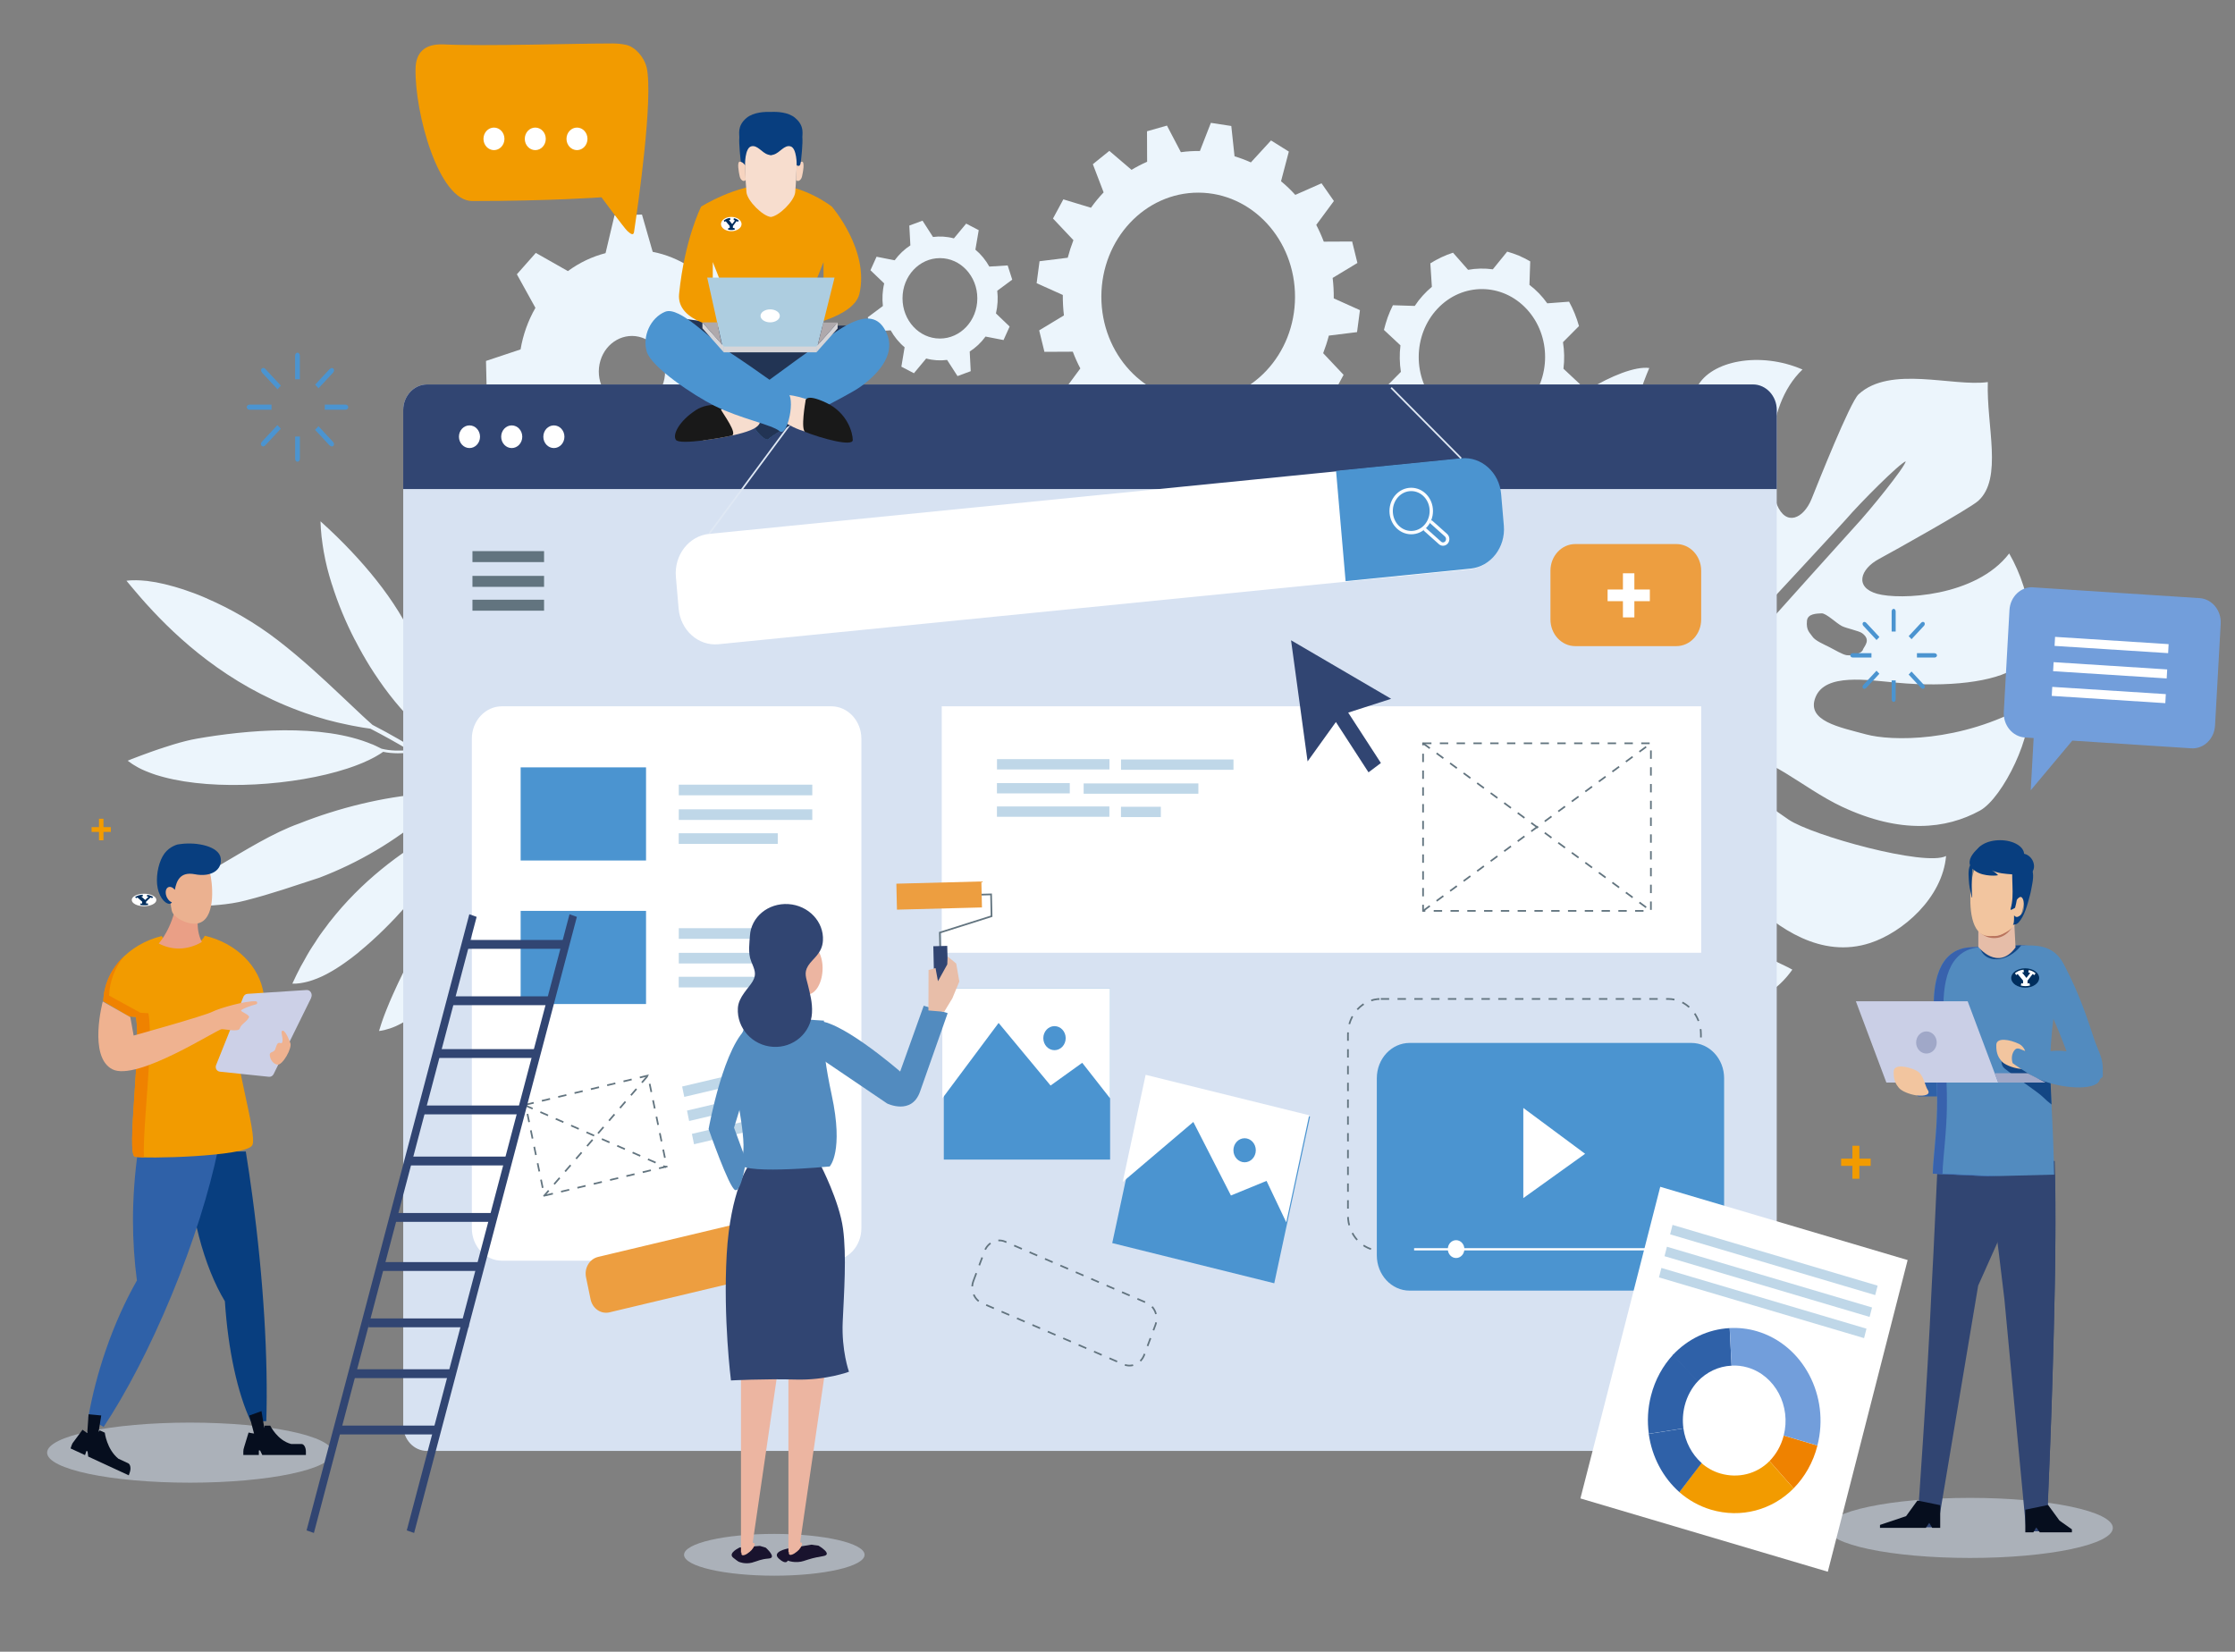 <?xml version="1.0" encoding="UTF-8"?>
<svg id="Calque_1" data-name="Calque 1" xmlns="http://www.w3.org/2000/svg" version="1.1" xmlns:xlink="http://www.w3.org/1999/xlink" viewBox="0 0 7989.6 5904.8">
  <rect x="0" y="0" width="7989.6" height="5904.8" fill="#808080" stroke="none"/>
  <defs>
    <style>
      .cls-1 {
        fill: #19132e;
      }

      .cls-1, .cls-2, .cls-3, .cls-4, .cls-5, .cls-6, .cls-7, .cls-8, .cls-9, .cls-10, .cls-11, .cls-12, .cls-13, .cls-14, .cls-15, .cls-16, .cls-17, .cls-18, .cls-19, .cls-20, .cls-21, .cls-22, .cls-23, .cls-24, .cls-25, .cls-26, .cls-27, .cls-28, .cls-29, .cls-30, .cls-31, .cls-32, .cls-33, .cls-34, .cls-35, .cls-36, .cls-37, .cls-38, .cls-39, .cls-40 {
        stroke-width: 0px;
      }

      .cls-2 {
        fill: #f7ddce;
      }

      .cls-3 {
        fill: #134684;
      }

      .cls-41, .cls-42, .cls-43, .cls-44 {
        stroke-miterlimit: 10;
      }

      .cls-41, .cls-42, .cls-43, .cls-44, .cls-45, .cls-46, .cls-47 {
        fill: none;
      }

      .cls-41, .cls-43, .cls-44 {
        stroke-width: 6px;
      }

      .cls-41, .cls-44, .cls-45, .cls-46 {
        stroke: #62747f;
      }

      .cls-41, .cls-45, .cls-46 {
        stroke-dasharray: 0 0 0 0 0 0 30 30;
      }

      .cls-4 {
        fill: url(#linear-gradient);
      }

      .cls-5 {
        fill: #223454;
      }

      .cls-6 {
        fill: #a0a8c8;
      }

      .cls-7 {
        fill: #ed9e40;
      }

      .cls-42 {
        stroke: #fff;
        stroke-width: 8px;
      }

      .cls-8 {
        fill: #ef8200;
      }

      .cls-9 {
        fill: #f6d4c0;
      }

      .cls-10 {
        fill: #f29b00;
      }

      .cls-11 {
        fill: #bfd7e8;
      }

      .cls-12 {
        fill: #d6d5d8;
      }

      .cls-13 {
        fill: #efb290;
      }

      .cls-14 {
        fill: #ecf5fc;
      }

      .cls-15 {
        fill: #adcde0;
      }

      .cls-43 {
        stroke: #dfe8f4;
      }

      .cls-16 {
        fill: #ea9f86;
      }

      .cls-17 {
        fill: #314572;
      }

      .cls-18 {
        fill: #62747f;
      }

      .cls-19 {
        fill: #002e5d;
      }

      .cls-20 {
        fill: #528bbf;
      }

      .cls-45 {
        stroke-miterlimit: 10;
        stroke-width: 6px;
      }

      .cls-21 {
        fill: #729edb;
      }

      .cls-22 {
        fill: #48488a;
      }

      .cls-23 {
        fill: #060e1e;
      }

      .cls-46 {
        stroke-miterlimit: 10;
        stroke-width: 6px;
      }

      .cls-24 {
        isolation: isolate;
        opacity: .5;
      }

      .cls-24, .cls-39 {
        fill: #d7e2f2;
      }

      .cls-25 {
        fill: #3862ad;
      }

      .cls-26 {
        fill: #b9745d;
      }

      .cls-27 {
        fill: #ccd0e7;
      }

      .cls-28 {
        fill: #2f61a8;
      }

      .cls-29 {
        fill: #f2c59f;
      }

      .cls-30 {
        fill: #cacfe6;
      }

      .cls-31 {
        fill: #e8bea9;
      }

      .cls-32 {
        fill: #afa9ac;
      }

      .cls-33 {
        fill: #4b94d0;
      }

      .cls-34 {
        fill: #fff;
      }

      .cls-35 {
        fill: #ecb5a1;
      }

      .cls-47 {
        stroke: #fafcff;
        stroke-linecap: round;
        stroke-linejoin: round;
        stroke-width: 12px;
      }

      .cls-36 {
        fill: #083e7f;
      }

      .cls-37 {
        fill: #e6bda8;
      }

      .cls-38 {
        fill: #191919;
      }

      .cls-40 {
        fill: #ebb190;
      }
    </style>
    <linearGradient id="linear-gradient" x1="7203" y1="-508" x2="7276.6" y2="-508" gradientTransform="translate(0 2988) scale(1 -1)" gradientUnits="userSpaceOnUse">
      <stop offset="0" stop-color="#fff"/>
      <stop offset="1" stop-color="#fff"/>
    </linearGradient>
  </defs>
  <g>
    <ellipse class="cls-24" cx="2768" cy="5558.4" rx="322.7" ry="74.7"/>
    <ellipse class="cls-24" cx="678.8" cy="5193.2" rx="510.4" ry="107.4"/>
    <ellipse class="cls-24" cx="7042.5" cy="5462.3" rx="510.4" ry="107.4"/>
    <path class="cls-14" d="M6047.7,2620.2c-4.2,10-8.3,20.5-3.6,34.1,4.4,13.7,16.5,26.2,28.4,40.7,49.5,61,62.9,32.3,77.5,16.2,9.3-10.2,8.3-27.5,8.3-27.5-5.3-10-22.9-38-33-47.1-28.2-25.3-54.4-69.7-77.5-16.2M6659.1,2323.1c5.7-14.3,30.5-35.1-2.3-59.4-11.6-8.6-56.3-17.3-72.4-25.5-19.9-10-56.1-46.4-72.8-45.5-16.7.9-49.5.7-52.1,26.4-3.6,35.1,10.4,42.6,19.7,56.9,9.3,14.1,39.2,26.9,59.3,36.9,19.9,10,48.3,27.5,62.9,29.4,22.2,2.7,52.7-5.7,58-19.3M5383.7,1698.7c-20.3,162.1,136.1,425.4,204.5,533.3,53.8,84.7,190.5,192.6,221,115,30.5-77.6-136.8-199.6-218.7-334.4-98.2-161.6-126.4-277.5-72.8-464.6,26.3-91,278-245.8,378.1-232.4-108.8,254.5-76,450.5-40.9,583.2,23.1,87.9,74.9,175.7,156.9,131.6,81.7-44.4,14-150-7.6-254.3-36.8-177.3,20.7-312.3,63.3-393.6,49.3-93.8,225.1-127,376-61.5-142.3,135.2-123.4,405.6-91.2,483.5s94.8,50.1,123.6-20.7c21.6-53.7,137.4-345.8,167.9-374,113.5-104.7,337.5-26.4,462.2-43.9-5.3,156.6,54.4,344.6-34.3,424.7-30.9,27.8-303.6,180.3-354.6,207.6-67.5,36.2-88.3,101.5-7,124.5s353.6,11.6,472.3-144.1c82.1,142,112.2,349.4,24.1,408.6-76.6,51.4-244.3,70.3-425.3,53.5-106.5-9.6-255.7-34.8-290.9,51.2-35.1,85.8,85.7,107.7,181,133.6,88.1,23.9,335.6,30.5,577.6-105.4,24.3,97.4-88.1,332.3-171.3,377.9-121.3,66.5-283.3,84.2-493.1-14.1-143.1-67.1-281.4-201.9-355.7-163.2-74.3,38.9,70.5,145,165.1,209.4,83.2,56.7,488.6,168.9,562.9,130-13.5,150.7-155.2,272.7-270.4,310.7-177.2,58.7-334.5-56.7-431-150-104.4-100.8-246.9-294.3-279.5-195.3-78.5,238.8,363.7,400.8,431.3,440.9-160.9,228.8-524.8,161.2-653.8-128.2-78.3-175.7,6.1-339.2-50.6-422.2,18.6-19.1,882.4-984.9,927.3-1033,52.9-56.5,178.1-211.2,182.5-233.8-22,7.1-162.6,148-213,206.7-43,49.6-931.7,1004.1-949.1,1024.5-89.1-46.9-173.4,84.2-353.8,14.3-192-74.4-448.2-294.8-222.7-664.2,47.6,62.4,173.2,228.3,250.2,313.9,61.2,67.8,170.4,142.5,207.9,86.3,57.6-86.7-167.5-213.5-279.9-305.5-103.7-85.1-174.2-159.6-171.3-298.4,1.7-77.4,155.6-314.1,301.9-328.7M5663.2,2641.6c-35.6-12.7-49.1,7.3-56.1,27.8-4,11.8-11.4,28,1.1,40.3,9.3,8.9,51.7,24.4,66.7,29.6,15,5.5,30.1,7.3,42.8,6.1,17.1-1.6,34.3,3.9,38.3-8,3.4-9.8-.6-28-12.5-44.4-9.1-12.7-61.6-44.8-80.5-51.4M6166.2,2220c-20.5-31.4-80.2-96.7-102.3-100.8-68.6-13-84.5,39.4-83.8,53.5.8,14.1,56.5,45.1,68.8,59.4,9.7,11.4,14.2,38.7,18.6,43.5,19.5,20.9,61.8,17.1,76.9,7.5,18.4-11.6,42.8-31.2,22-62.8"/>
    <g>
      <path class="cls-14" d="M5628.9,2529.3l94.6-13-2.1-55.8-94.8-3.9c-1.1-12.7-2.3-25.3-3.8-37.8l91-27.8-10-54.9-93.4,11.4c-4-19.1-8.9-38-14.4-56.5l83.8-43.9-18.6-52.1-88.5,28.5c-4.9-12.5-10.2-24.8-15.9-37.1l75.6-56.2-25.8-48.5-82.1,41.7c-7.8-13.9-16.3-27.3-25-40.5l64.8-67.1-32.8-43.5-73.3,54.2c-9.5-11.8-19.5-23.4-29.9-34.8l52.9-75.8-38.7-37.3-62.9,64.6c-9.7-8.6-19.5-17.1-29.6-25.3l41.1-81.9-43.4-30.7-52.1,72.6c-10-6.6-20.1-13-30.7-19.1l25.4-87.2-45.1-22.3-41.9,77.6c-11.6-5.5-23.5-10.5-35.4-15l12.7-88.5-47.6-14.8-29.9,81.7c-14.8-4.1-29.9-7.5-44.9-10.7l-.8-87.2-49.3-6.4-16.7,83.8c-14.8-1.4-29.6-2.3-44.5-2.7l-13.3-84-49.5,2.3-4.2,83.5c-12.9.9-25.6,2.5-38.3,4.3l-24.3-79.2-48.7,10,7.4,81.7c-19.1,4.8-38.1,10.2-56.7,16.6l-36-71.2-46.4,19.1,20.1,76.9c-12.5,5.7-25,12.1-37.3,18.4l-45.1-64-43.2,26.6,30.3,71.9c-13.8,9.3-27.3,18.9-40.6,29.4l-53.1-54.4-38.5,33.7,40.2,64.9c-11.9,11.2-23.3,22.8-34.3,34.8l-59.7-43.9-33,39.8,48.9,56.7c-8.5,11.2-16.9,22.8-25,34.6l-64.8-33.7-27.3,44.6,55.9,48c-6.8,12.1-13.1,24.6-19.3,37.1l-68.2-23-20.7,48.5,61.6,38.5c-5.3,13.9-10.2,28-14.6,42.1l-70.9-11.6-13.8,51.2,66.7,28.2c-3.8,17.3-7,34.8-9.5,52.1l-72.2.7-5.9,53,70.5,16.4c-1.1,16.8-1.5,33.9-1.5,50.8l-71.8,13.2,2.1,53.3,73,4.1c1.3,14.3,3,28.7,5.1,42.8l-70.1,24.8,9.3,52.4,73.9-7.7c4.9,20.7,10.6,41.2,17.1,61.5l-66.3,38.5,17.8,49.8,73-22.1c5.5,13,11.4,25.9,17.8,38.7l-61.2,49.8,24.8,46.4,70.5-34.4c8.7,14.1,17.6,28,27.1,41.4l-54,61,31.3,41.4,65.8-47.1c10,11.6,20.5,23,31.3,34.1l-45.3,71,37,35.5,59.5-59.2c9.7,8.2,19.7,16.2,29.9,23.7l-35.8,79.4,41.5,29.4,51.9-69.9c10.6,6.4,21.4,12.5,32.2,18.4l-28.6,84.9,47.2,23.4,41.5-79.7c12.3,5,24.8,9.8,37.3,14.1l-16.5,90.1,50,15.5,30.3-87c15.2,3.6,30.3,6.6,45.5,9.1l-3,93.8,51.7,6.6,17.1-93.1c14.6.9,29.2,1.1,43.8.9l11.2,95.1,51.9-2.3,3.4-97c12.3-1.4,24.3-3.2,36.4-5.2l24.8,94,51-10.7-10.4-98.1c17.8-5,35.6-10.7,52.9-17.1l40.9,89.9,48.5-20-26.9-96.7c11.2-5.5,22.2-11.4,33.2-17.5l53.6,83.1,45.1-27.8-40.4-92c12.3-8.6,24.1-17.5,36-26.9l65.8,73.5,40.4-35.3-54.2-84.4c10.2-10,20.3-20.5,30.1-31.2l76.6,61.9,34.7-41.7-66.3-74.7c7.2-9.8,14.4-19.8,21.2-29.8l84.7,49.2,28.6-46.7-76.2-63.5c5.5-10.2,10.8-20.7,16.1-31.2l91.2,35.5,21.8-50.8-84.5-50.8c4.7-12.1,8.9-24.4,12.9-36.6l94.8,20,14.4-53.7-90.2-36.4c3.4-15.3,6.4-30.3,8.9-45.5l95.9,3.4,6.1-55.5-93.8-20c1.1-15,1.7-29.8,1.9-44.8l.2-.2ZM5480.9,2562.6l-361.6-51.7c-4-66-40-128.2-99.5-159.1l30.7,15.9,157.7-349.4c184.6,112.2,286.2,326.9,272.7,544v.2ZM5151.5,1988.3l-157.9,349.9,26.3,13.7c-59.1-31-126.4-23.2-177,13.9l-258.9-276.1c151.4-144.8,371.8-190.1,567.8-101.3h-.2ZM4910.8,2593.1c-36-18.7-50.8-65.3-33.5-103.8,17.4-38.7,60.8-54.6,96.5-36,36,18.7,50.8,65.3,33.5,103.8-17.4,38.7-60.8,54.6-96.5,36ZM4457.1,2269.9c22.2-49.2,50-93.3,82.1-132.3l258.5,275.7c-5.5,8.2-10.4,17.1-14.6,26.6-19.5,43-22.4,89.9-11.6,132.7l-326.7,174.6c-57.8-148.2-58.2-321.4,12.3-477.6v.2ZM4706.9,3045.1c-102.7-53.5-182.3-137.5-234.4-236.7l325.8-174.4c16.7,25,39.2,46,66.7,60.3,23.9,12.5,49.3,18.7,74.3,19.1l70.9,385.1c-100.4,13.7-205.6-2.5-303.4-53.7v.2ZM5428,2776.5c-72.8,161.2-205.6,269.7-355.5,309.8l-70.7-383.5c42.3-16.2,79-49.4,100.1-96.3,4.2-9.1,7.6-18.4,10.2-28l361,51.4c-8.7,49.6-23.5,99-45.1,146.6h0Z"/>
      <path class="cls-14" d="M3564.5,1039.8l54-40.1-16.3-50.8-65.6,4.1c-12.9-23-29.6-43.7-49.8-60.5l11.9-69.7-44.9-23.4-43.8,52.8c-25.2-6.8-50.4-8.2-74.7-5l-37.5-58.3-47.2,17.5,3.8,70.8c-21.4,13.9-40.4,31.9-56.1,53.3l-64.8-12.7-21.8,48.3,49.1,47.1c-6.4,27.1-7.6,54.4-4.7,80.8l-54,40.3,16.3,50.8,65.6-4.1c12.9,23,29.6,43.7,49.8,60.5l-11.6,69.4,44.9,23.4,43.8-52.6c25.2,6.8,50.4,8.2,74.7,5l37.3,57.8,47.2-17.5-3.6-70.3c21.6-13.9,40.9-31.9,56.5-53.5l64.4,12.5,21.8-48.3-48.9-46.9c6.4-27.1,7.6-54.6,4.7-80.8h-.4ZM3359.7,1210.3c-73.9,0-133.6-64.6-133.4-144.1,0-79.4,60.1-143.6,134-143.4,73.9,0,133.6,64.6,133.4,144.1,0,79.4-60.1,143.6-134,143.4Z"/>
      <path class="cls-14" d="M4851.1,1187.3l10.4-78.5-93.6-42.1c.2-24.6-1.1-48.9-4-73.1l88.5-53.5-18.8-76.7-101.4.5c-7.8-20.5-16.7-40.5-26.9-59.9l63.1-85.4-44.2-63.3-93.8,41.4c-15.7-17.3-32.8-33.7-51-48.7l27.9-106.1-63.7-39.8-72,78.5c-19.3-8.6-38.7-15.9-58.4-21.9l-11.6-108.3-73-11.2-39.2,100.6c-22.9-.2-45.5,1.1-68,4.3l-49.8-95.1-71.3,20.3.4,109c-19.1,8.4-37.7,18-55.7,28.9l-79.4-67.8-58.9,47.6,38.5,100.8c-16.1,16.8-31.3,35.3-45.3,54.9l-98.7-30-37,68.5,73,77.4c-8,20.7-14.8,41.7-20.3,62.8l-100.8,12.5-10.4,78.5,93.6,42.1c-.2,24.6,1.1,48.9,4,73.1l-88.5,53.5,18.8,76.7,101.4-.5c7.8,20.5,16.7,40.5,26.9,59.9l-63.1,85.4,44.2,63.3,93.8-41.4c15.7,17.3,32.8,33.7,51,48.7l-27.9,106.1,63.7,39.8,72-78.5c19.3,8.6,38.7,15.9,58.4,21.9l11.6,108.3,73,11.2,39.2-100.6c22.9.2,45.5-1.1,68-4.3l49.8,95.1,71.3-20.3-.4-109c19.1-8.4,37.7-18,55.7-28.9l79.4,67.8,58.9-47.6-38.5-100.8c16.1-16.8,31.3-35.3,45.3-54.9l98.7,30,37-68.5-73-77.4c8-20.7,14.8-41.7,20.3-62.8l100.8-12.5h0ZM4282.4,1433.1c-191.2-.5-345.7-167.5-345.3-373.1.4-205.5,155.8-371.7,347-371.3,191.2.5,345.7,167.5,345.3,373.1-.4,205.5-155.8,371.7-347,371.3h0Z"/>
      <path class="cls-14" d="M5531.1,1084.4c-17.8-25-39-47.3-63.7-66l2.8-84c-13.1-7.7-26.3-14.1-40.2-20.3-14-5.7-28.2-10.7-42.1-14.6l-51.4,63.3c-30.1-4.1-59.9-3.4-88.5,1.8l-53.8-61.2c-28.4,9.1-55.3,21.9-81.1,38l5.5,84c-23.1,19.3-44,42.1-61.2,68.3l-78.1-2.5c-6.8,13.9-13.3,28.2-18.6,43-5.3,15-9.7,30.3-13.5,45.3l59.1,55.1c-4,32.1-3.2,64.2,1.5,94.9l-57.2,57.8c8.7,30.3,20.3,59.6,35.4,87l78.3-5.5c17.6,24.8,39,47.1,63.7,66l-2.3,84.2c12.5,7.3,26.3,14.3,40,20.3,14,5.9,28.2,10.5,42.3,14.6l51-63.7c30.3,4.3,59.9,3.6,88.7-1.8l53.6,61.2c28.2-8.9,55.5-21.9,80.9-37.8l-5.5-84.2c23.3-19.1,43.8-42.1,61.2-68.5l78.1,2.7c7-13.9,13.1-28.2,18.6-43.2,5.5-15,9.7-30,13.5-45.1l-59.1-55.3c4-31.9,3.2-64-1.7-94.9l57.2-57.6c-8.5-30.5-20.3-59.6-35.4-87.2l-77.9,5.9h0ZM5456.6,1448.8c-88.5,94.5-231.6,93.8-319.5-1.4-87.9-95.1-87.2-249,1.3-343.5,88.5-94.5,231.6-93.8,319.5,1.4,87.9,95.1,87.2,249-1.3,343.5Z"/>
      <g>
        <path class="cls-14" d="M4073.4,2637.7l25-117.2-136.6-76.3c3.2-37.1,4-74.2,2.5-111.3l139.9-69-19.5-118.4-153.5-13.2c-9.3-32.1-20.5-63.5-33.7-94.2l105.4-120.6-59.5-101.7-146.7,49.8c-21.8-28.5-45.5-55.3-71.6-80.6l54.6-156.8-91.7-69-118.1,109c-28.2-15.7-56.7-29.6-86-41l-4.7-165.5-109-26.9-70.9,146.8c-34.5-3.4-69-4.3-103.5-2.7l-64.1-150.5-110.1,20.9-12.3,165c-29.9,10-59.1,22.1-87.6,36.2l-112.2-113.4-94.6,64,46.4,157.7c-26.5,23.4-51.4,48.9-74.9,76.9l-145.9-58.7-64.1,98.6,101.4,127c-14.6,30.3-27.5,61-38.1,92.4l-153.9,5-25,117.2,136.6,76.3c-3.2,37.1-4,74.2-2.5,111.3l-139.9,69,19.5,118.4,153.5,13.2c9.3,32.1,20.5,63.5,33.7,94.2l-105.4,120.6,59.5,101.7,146.7-49.8c21.8,28.5,45.5,55.3,71.6,80.6l-54.6,156.8,91.7,69,118.1-109c28.2,15.7,56.7,29.6,86,41l4.7,165.5,109,26.9,70.9-146.8c34.5,3.4,69,4.3,103.5,2.7l64.1,150.5,110.1-20.9,12.3-165c29.9-10,59.1-22.1,87.6-36.2l112.2,113.4,94.6-64-46.4-157.7c26.5-23.4,51.4-48.9,74.9-76.9l145.9,58.7,64.1-98.6-101.4-127c14.6-30.3,27.5-61,38.1-92.4l153.9-5h0ZM3391.1,2782c-212.1,96.1-456.5-10.9-545.8-239-89.3-228.1,10.2-490.8,222.3-586.8,212.1-96.1,456.5,10.9,545.8,239,89.3,228.1-10.2,490.8-222.3,586.8Z"/>
        <path class="cls-14" d="M3208.6,1807.1c-288.6,12.3-513.4,273.8-502,584.3,11.4,310.3,254.7,552,543.5,539.7,288.6-12.3,513.4-273.8,502-584.3-11.4-310.3-254.7-552-543.5-539.7h0ZM3245.4,2805.7c-224.2,9.6-413.3-178.2-422.4-419.3-8.9-241.1,165.8-444.3,390-454.1,224.2-9.6,413.3,178.2,422.4,419.3,8.9,241.1-165.8,444.3-390,454.1Z"/>
      </g>
      <g>
        <path class="cls-14" d="M2657.5,1407.8l123.4-41-2.5-105.6-125.3-34.1c-11.4-51.4-31.8-100.8-59.9-145.2l60.3-123.1-71.1-72.8-111.4,71.2c-43.4-28.7-90.2-47.6-137.8-56.9l-38.3-133.2-98.2,2.7-32,135.2c-47.8,12.3-93.4,33.9-134.6,64.2l-114.7-65.1-67.7,76.5,66.3,120c-26.9,46.9-44.5,97.2-53.1,148.6l-123.6,41.2,2.5,105.6,125.5,34.4c11.4,51.4,31.8,100.8,60.1,145.2l-60.1,122.7,71.1,72.8,111.1-71c43.4,28.7,90,47.3,137.4,56.9l38.1,132.5,98.2-2.7,31.8-134.3c48.1-12.3,94.2-33.9,135.7-64.6l114.1,64.6,67.7-76.5-65.8-119.3c26.9-47.1,44.5-97.4,53.4-148.9h-.4ZM2223.1,1449.7c-62.2-21.4-96.8-92.9-76.9-160,19.9-66.9,86.4-104,148.8-82.6,62.2,21.4,96.8,92.9,76.9,160-19.9,66.9-86.4,104-148.8,82.6Z"/>
        <path class="cls-14" d="M2248.2,1039.5c-148.4,6.4-263.8,140.7-257.9,300.2,5.9,159.6,130.8,283.6,279.2,277.2,148.4-6.4,263.8-140.7,257.9-300.2-5.9-159.6-130.8-283.6-279.2-277.2ZM2263.7,1461.1c-68.2,3-125.8-54.2-128.5-127.7-2.8-73.3,50.4-135.2,118.8-138.2,68.2-3,125.8,54.2,128.5,127.7,2.8,73.3-50.4,135.2-118.8,138.2Z"/>
      </g>
    </g>
    <path class="cls-14" d="M1708,1939.8c-2.5-6.1-5.1-12.1-7.6-18-1.1-2.5-2.3-5-3.4-7.7-2.1-4.6-4.2-9.3-6.4-13.7-1.9-3.9-3.6-7.5-5.5-11.2-1.5-3-3-6.1-4.4-8.9-3.4-6.6-6.8-12.7-10-18.9-3.8,18.7-7.6,37.6-11.2,56.9-1.3,6.8-2.3,13.9-3.6,20.7-2.3,12.5-4.4,25-6.6,37.8-1.3,7.7-2.3,15.3-3.6,23-1.9,12.3-3.8,24.6-5.5,36.9-1.1,7.5-1.9,15-3,22.5-1.7,12.7-3.2,25.7-4.7,38.5-.4,3.2-.8,6.1-1.1,9.3,0-.7.2-1.4.4-2-21.6,194.8-19.5,393.1,25.8,548.1-.4-.9-.6-1.6-1.1-2.5,1.3,4.3,2.8,8.6,4,12.7,1.1,3.4,2.1,6.8,3.2,10,3.4,10.7,7.2,21.2,11,31.4-.6.7-1.3,1.6-1.3,2.7-1.9,28.7-3,57.4-7.2,85.6-46.6-30.5-93.2-61-140.4-90.4,0-33.2,1.1-67.4-9.1-98.6,1.7-6.8,3.4-13.7,4.9-20.3.4-2.5.8-5.2,1.5-7.7,1.1-5.9,2.1-11.6,2.8-17.5.4-3,.8-5.7,1.1-8.6.6-5.7,1.3-11.6,1.5-17.3,0-2.5.4-5.2.6-7.7.4-8.2.6-16.4.6-24.6v-1.4c0-7.7-.4-15.7-1.1-23.4,0-2.7-.4-5.5-.6-8.2-.4-5.7-1.1-11.2-1.7-16.8-.4-3-.8-5.9-1.3-9.1-.2-2-.4-4.1-.8-5.9v1.4c-26.7-172.8-148.6-338.5-265.7-463h0s-.2-.2-.4-.5c-18.8-20-37.5-38.9-55.7-56.7-1.1-1.1-2.3-2.3-3.4-3.2-8.3-8-16.3-15.7-24.3-23.2-1.9-1.8-3.8-3.4-5.7-5.2-7.8-7.3-15.7-14.6-23.3-21.4.2,8.9.6,17.8,1.3,26.9.2,4.1.6,8,1.1,12.1.4,5,.8,10,1.3,15,.4,4.3,1.1,8.6,1.7,12.7.6,5,1.3,9.8,1.9,14.8.6,4.1,1.3,8.2,1.9,12.3.8,5.2,1.7,10.2,2.5,15.5.6,3.9,1.5,7.7,2.3,11.6,1.1,5.5,2.1,10.9,3.2,16.4.8,3.6,1.7,7.3,2.5,11.2,1.3,5.7,2.5,11.4,4,17.1.8,3.6,1.9,7.3,2.8,10.7,1.5,5.7,3,11.4,4.7,17.3,1.1,3.6,2.1,7.3,3.2,10.9,1.7,5.7,3.2,11.4,5.1,16.8.4,1.4.8,2.7,1.1,3.9v-.9c21.2,68.1,49.3,135.7,82.1,199.2v-.2c0,.5.4.7.6.9,3.6,6.8,7.2,13.7,10.8,20.5.8,1.6,1.7,3.2,2.5,4.8,3.8,7.1,7.6,14.1,11.6,20.9.6,1.4,1.5,2.5,2.1,3.9,4,7.3,8.3,14.3,12.5,21.4.6.9,1.1,2,1.7,3,4.4,7.3,8.9,14.6,13.3,21.9.4.7.8,1.4,1.3,2,4.7,7.5,9.3,14.8,14.2,22.1.2.5.6.9.8,1.1,4.9,7.5,9.7,14.8,14.8,21.9,0,.2.2.5.4.7,49.5,71.9,102.7,132.7,153.7,176.2,8.9,28.5,8.7,59.4,8.7,89.5-60.5-37.6-122.2-73.5-185.7-106.3-6.8-5.9-13.3-12.1-20.3-18.2-5.3-5-10.8-10-16.3-15-6.1-5.7-12.3-11.6-18.6-17.5-17.8-16.6-36-33.9-54.8-51.7h0c-68.4-64.6-144-135-228.7-200.3-81.1-62.6-169.2-112.7-252.8-148.9.4,0,.6,0,1.1.2-2.8-1.1-5.5-2.3-8.3-3.4-2.1-.9-4.2-1.8-6.1-2.7-10.6-4.6-21.2-8.6-31.8-12.7-1.9-.7-3.6-1.4-5.5-2-10.2-3.9-20.3-7.5-30.3-10.7-.8-.2-1.7-.7-2.5-.9-10.2-3.4-20.3-6.4-30.1-9.3-2.1-.7-4.2-1.4-6.6-1.8-9.5-2.7-18.6-5-27.7-7.3-2.1-.5-4.4-1.1-6.6-1.6-9.1-2-18.2-4.1-26.9-5.7-1.3-.2-2.8-.5-4-.7-8.3-1.4-16.1-2.7-23.9-3.6-1.5,0-2.8-.5-4.2-.7-8.3-.9-16.1-1.6-23.7-2-1.7,0-3.4,0-5.1-.2-7.4-.5-14.8-.5-21.6-.2h-3.8c-7.2.2-14.2.7-20.5,1.6,4.7,5.7,9.5,11.6,14.8,17.8.6.9,1.3,1.6,2.1,2.5,4.4,5.5,9.1,10.9,14,16.6,1.3,1.4,2.3,2.7,3.6,4.1,5.5,6.4,11,13,16.9,19.8,2.5,2.7,5.1,5.7,7.6,8.6,3.2,3.4,6.1,7.1,9.5,10.7s3.6,4.1,5.5,6.1c0,0-.2-.5-.4-.5,108.8,120.2,286,284.1,543,379-.6,0-1.5-.5-2.1-.7,4.4,1.6,8.9,3.2,13.3,4.8,3.8,1.4,7.4,2.7,11.2,4.1,9.7,3.4,19.5,6.6,29.4,9.8,2.3.7,4.7,1.6,7.2,2.3,12.7,3.9,25.4,7.7,38.5,11.4,1.7.5,3.4.9,5.1,1.4,11.2,3,22.4,5.9,33.9,8.6,3.6.9,7.2,1.6,11,2.5,9.7,2.3,19.7,4.3,29.6,6.4,4,.9,8,1.6,12.1,2.5,10.4,2,20.7,3.9,31.1,5.7,3.6.7,7.2,1.1,10.8,1.8,8,1.4,16.1,2.5,24.3,3.6,46.8,24.1,92.7,49.8,138,76.7-33.5,2.5-65.4,3.2-98.4-5.2-5.9-3.2-11.9-6.1-18-8.9-2.8-1.4-5.5-2.5-8.5-3.9-2.3-.9-4.4-2-7-3.2.2.2.6.5.8.7-181.4-76.7-453.1-51-627.5-20.5-25,4.3-53.8,11.8-82.8,20.5h0c-1.7.5-3.4,1.1-5.1,1.6-6.8,2-13.3,4.1-20.1,6.4-2.8.9-5.3,1.8-8,2.5-3.2,1.1-6.4,2-9.5,3.2-2.8.9-5.5,1.8-8.5,2.7-3,.9-5.9,2-8.7,3-5.1,1.8-10.2,3.6-15,5.2-2.3.9-4.7,1.6-7,2.5-3.2,1.1-6.4,2.3-9.3,3.4-2.3.9-4.4,1.6-6.8,2.5-3.4,1.4-6.8,2.5-10,3.6-1.5.5-3,1.1-4.4,1.6-4.4,1.6-8.7,3.2-12.7,4.8-1.5.7-2.8,1.1-4.2,1.6-3,1.1-5.5,2.3-8.3,3.2-1.1.5-2.1.9-3.2,1.1-3.2,1.1-5.9,2.3-8.5,3.4-.2,0-.6.2-.8.2-2.8,1.1-5.1,2-7.2,3-.6.2-1.1.5-1.5.7-1.5.7-2.5,1.1-3.4,1.4-.4,0-.6,0-.8.2-.8.2-1.3.5-1.3.5,4.9,3.9,10.4,7.7,15.9,11.4,1.7,1.1,3.6,2.3,5.3,3.4,4.2,2.7,8.7,5.2,13.1,7.7,1.7.9,3.6,2,5.3,3,5.9,3.2,12.1,6.1,18.6,8.9,2.3.9,4.7,2,7,3,4.4,1.8,9.1,3.9,14,5.5,3,1.1,5.9,2.3,9.1,3.4,4.7,1.6,9.3,3.2,14,4.8,5.7,1.8,11.6,3.6,17.8,5.2,3.2.9,6.1,1.8,9.3,2.5h-.2c184.8,49.2,468.7,30.3,654.6-30.3h0c.4,0,.6,0,.8-.2,2.3-.7,4.7-1.6,7.2-2.5,5.9-2,11.9-4.1,17.6-6.1,2.8-.9,5.3-2,8-3,5.7-2,11.2-4.3,16.7-6.6,2.1-.9,4-1.6,6.1-2.5,7.4-3.2,14.6-6.4,21.4-9.6.4,0,.8-.5,1.5-.7,6.4-3,12.5-6.1,18.2-9.3,1.7-.9,3.2-1.8,4.9-2.7,4.7-2.7,9.3-5.5,13.8-8.2,1.5-.9,3-1.8,4.4-2.7,3.2-2,5.9-4.1,8.9-6.1,34.9,7.3,69,5.7,104.8,2.7.8,0,1.5-.2,1.9-.7,59.9,36,118.8,73.5,177.4,111.8-19.7,11.4-38.7,23.9-58.9,34.1h-27.9c-3.6,0-7,0-10.6.2-14.2.5-28.4,1.1-43.2,2.3h-.6c-139.7,10.5-301.1,49.4-442.3,105.6-93.4,33-194.4,96.7-279.2,146.1-19.1,10.9-37.9,23.2-56.3,36.4l.4-.2c-6.6,4.8-13.1,9.6-19.7,14.6-1.9,1.6-3.8,3.2-5.9,4.6-5.5,4.3-10.8,8.6-16.3,13-2.3,1.8-4.4,3.6-6.6,5.7-5.7,4.8-11.2,9.8-16.5,14.6-1.3,1.1-2.5,2.3-3.6,3.2-6.4,5.9-12.5,11.8-18.4,18-1.7,1.6-3.2,3.2-4.7,5-4.4,4.6-8.7,9.1-12.7,13.7-1.7,1.8-3.2,3.6-4.7,5.2-5.1,5.9-10.2,11.8-14.6,17.8,12.3-.5,24.8-.7,37.3-.9,14.4-.2,28.8-.7,43.4-.9h4.7c13.3-.5,26.5-.9,40-1.6h2.3c13.8-.7,27.5-1.6,41.5-3h1.5-.4c32.2-3,64.1-7.5,95.3-15.7,97.4-24.8,173.4-52.1,264.4-81.5,141.2-53.9,269.5-129.7,388.7-230.6-1.1.9-1.9,2-3,3,5.9-5,11.6-10.2,17.6-15.5,5.5-4.8,11-9.6,16.5-14.6,12.7-11.4,25.4-23.2,37.9-35.3,22-11.2,42.6-25,64.4-37.3,27.1,17.8,54.2,35.7,81.3,53.7-18.8,15.9-37.3,32.1-56.3,47.1-11.2,5.2-22.7,10.5-34.5,16.2-5.1,2.5-10.2,5-15,7.5-7.2,3.6-14.4,7.1-21.6,10.9-5.7,3-11.2,5.9-16.9,8.9-7.4,3.9-14.6,8-22,11.8-5.5,3-11,6.1-16.7,9.1-1.7.9-3.2,1.8-4.9,2.7.2,0,.4,0,.8-.2-126.8,72.2-265.7,175-379.6,321.2.2-.5.6-.9.8-1.4-4.7,5.9-9.1,12.3-13.5,18.4-7.6,10.2-15.5,20.3-22.9,31-5.5,7.7-10.6,16.2-15.7,24.1-6.4,9.8-13.1,19.3-19.3,29.6-7.2,11.8-14,24.1-20.7,36.4-3.8,7.1-8,13.7-11.9,20.9-10.4,19.8-20.3,40.1-29.9,61h13.1c1.5,0,3.2-.2,4.7-.5,2.8-.2,5.7-.5,8.7-.9,1.9-.2,3.8-.7,5.7-.9,2.5-.5,5.3-.9,7.8-1.4,2.1-.5,4.2-.9,6.4-1.4,2.5-.7,5.1-1.1,7.6-1.8,2.1-.7,4.4-1.1,6.6-1.8,2.5-.7,4.9-1.6,7.4-2.3,2.3-.7,4.4-1.6,6.8-2.3,2.3-.9,4.9-1.8,7.2-2.7,2.3-.9,4.7-1.8,7.2-2.7,2.3-.9,4.7-2,7-3,2.5-1.1,4.9-2,7.4-3.2,2.3-1.1,4.4-2,6.8-3.2,2.5-1.4,5.3-2.5,7.8-3.9,1.7-.9,3.2-1.8,4.9-2.5,11.2-5.9,22.2-12.3,33.5-19.3,1.3-.9,2.5-1.6,3.8-2.5,3.4-2.3,6.8-4.3,10.2-6.6,1.3-.9,2.8-1.8,4-2.7,3.4-2.3,7-4.8,10.4-7.1,1.3-.9,2.5-1.8,3.8-2.7,3.6-2.5,7.2-5,10.6-7.7,1.1-.7,2.1-1.6,3.2-2.3,3.8-2.7,7.6-5.7,11.2-8.4.6-.5,1.3-1.1,2.1-1.6,4-3.2,8.3-6.4,12.3-9.6h0c3.4-2.7,6.8-5.2,10-8h-.4c63.5-51.7,122.4-112,165.1-160.2,29.2-33,62.9-72.2,96.5-113.1,0,0,0,.2-.2.5.6-.9,1.3-1.6,2.1-2.5,6.8-8.2,13.5-16.6,20.1-25,.4-.5.8-.9,1.3-1.6,6.4-8,12.7-15.9,18.8-24.1,1.9-2.5,3.8-4.8,5.7-7.3,4.9-6.4,9.7-12.7,14.4-18.9,1.9-2.5,3.8-5,5.7-7.5,5.3-7.1,10.4-14.3,15.5-21.4,1.1-1.4,2.1-3,3.2-4.3,6.1-8.6,11.9-17.1,17.6-25.3,1.1-1.6,1.9-3,3-4.6,4.4-6.6,8.7-13.2,12.9-19.6,1.5-2.3,3-4.8,4.4-7.1,3.6-5.7,7-11.4,10.4-17.1,1.3-2.3,2.5-4.3,3.8-6.6,4.2-7.3,8-14.6,11.6-21.6,19.9-15.7,39.2-32.8,58.9-49.2h0c21.2,14.1,42.3,28,63.5,41.9,22.2,14.6,49.8,32.8,81.1,53.5-.4,0-1.1.5-1.5.9-20.5,19.3-40.4,38.9-56.3,62.8h0c-6.8,6.6-14.2,13-21.8,19.3-1.3,1.1-2.5,2-3.8,3.2-7.6,6.1-15.5,12.5-23.5,18.7-68,51.9-153.9,103.6-210.2,173.9-47.8,61.2-109.7,170.7-158.1,273.6h0c-.2.7-.6,1.1-.8,1.8-1.3,2.7-2.5,5.5-3.8,8.2-3,6.4-5.9,12.7-8.7,19.1-1.7,3.9-3.4,7.7-5.3,11.6-2.3,5.2-4.7,10.7-7,15.9-1.7,3.9-3.2,7.5-4.9,11.4-3.4,8.2-6.8,16.4-10,24.4-1.1,2.7-2.1,5.2-3.2,8-2.3,5.7-4.4,11.4-6.6,17.1-1.3,3.2-2.3,6.1-3.4,9.3-1.9,5.2-3.6,10.2-5.3,15.3-.8,2.5-1.7,5.2-2.5,7.7-2.3,7.3-4.7,14.6-6.6,21.2,6.6-.9,13.1-2,19.9-3.6,3-.7,5.7-1.6,8.5-2.5,3.8-1.1,7.4-2,11.2-3.2,3.2-1.1,6.6-2.5,9.7-3.6,3.2-1.4,6.6-2.5,9.7-3.9,3.4-1.4,6.8-3.2,10-4.8s6.4-3,9.5-4.8c3.4-1.8,6.6-3.6,10-5.7,3.2-1.8,6.4-3.6,9.5-5.7s6.6-4.1,9.7-6.4c3.2-2,6.4-4.3,9.5-6.6,3.2-2.3,6.4-4.6,9.3-7.1,3.2-2.5,6.4-5,9.5-7.5,3-2.5,6.1-5,9.1-7.5,1.5-1.1,3-2.3,4.4-3.6-.2,0-.6.5-.8.5,93.4-81,177.2-213.3,240.9-339.6v.2c0-.5.4-.7.4-1.1,5.1-10,10-19.8,14.6-29.6,1.3-2.7,2.5-5.2,3.8-7.7,3.6-7.5,7-14.8,10.6-22.3,1.3-3,2.8-5.9,4-8.9,3.4-7.3,6.6-14.6,9.7-21.6,1.1-2.5,2.3-5,3.4-7.5,4-9.3,8-18.4,11.9-27.5v-.5c4-9.3,7.6-18.4,11.2-27.3,1.1-2.3,1.9-4.6,2.8-7.1,2.5-6.4,5.1-12.5,7.4-18.7,1.1-2.7,2.1-5.5,3.2-8.4,2.1-5.7,4.2-11.4,6.4-17.1.8-2.5,1.9-4.8,2.8-7.3,2.8-7.7,5.5-15,7.8-22.3h0c.2-.2.6-.5.8-.9,15.7-24.8,36.4-44.4,57.2-64,1.3-1.1,1.7-2.5,1.5-3.6,30.5,20,64.4,42.6,100.8,66.9,0,.2-.2.2-.2.7-1.7,33-1.9,67.6-12.7,99-4.7,4.3-9.3,8.9-14,13.4-1.3,1.4-2.5,2.7-4,4.1-6.1,6.4-12.3,13-18.4,19.8-1.5,1.6-2.8,3.2-4.2,4.8-6.1,7.1-12.5,14.3-18.6,22.1l-1.3,1.4c-6.4,8-12.7,16.2-19.3,24.8-1.3,1.8-2.8,3.6-4,5.5-6.4,8.4-12.7,17.3-18.8,26.4-1.3,1.8-2.3,3.6-3.6,5.2-6.6,9.6-12.9,19.1-19.5,29.1h0c-6.6,10-12.9,20.5-19.3,31-1.1,1.8-2.1,3.6-3.4,5.5-6.1,10.2-12.1,20.7-18,31.4-.4.7-.8,1.4-1.3,2v-.2c-41.1,74.2-77.3,156.2-101.8,237.4,0-.5.2-.9.2-1.4-.8,2.7-1.5,5.5-2.3,8.2-1.1,3.6-2.1,7.3-3.2,11.2-1.3,4.6-2.5,8.9-3.6,13.4-1.1,3.9-1.9,7.5-3,11.4-1.1,4.3-2.1,8.9-3.2,13.2-.8,3.9-1.7,7.7-2.5,11.4-1.1,4.3-1.9,8.6-2.8,13-.8,3.9-1.5,7.5-2.1,11.2-.8,4.3-1.7,8.6-2.3,13-.6,3.6-1.3,7.3-1.7,10.9-.6,4.3-1.3,8.6-1.9,13-.4,3.6-.8,7.3-1.3,10.9-.4,4.1-1.1,8.4-1.5,12.5-.4,3.9-.6,7.7-.8,11.8-.2,3.9-.6,7.5-.8,11.4-.4,7.5-.6,15-.6,22.5,5.1-5,10.6-10.5,15.9-15.9,1.7-1.8,3.4-3.6,5.3-5.2,4-4.1,7.8-8.2,12.1-12.3,1.9-2,3.8-3.9,5.7-6.1,5.5-5.9,11.2-11.8,16.9-18,1.5-1.6,3-3.2,4.4-4.8,4.4-4.8,8.9-9.8,13.3-15,2.5-2.7,4.9-5.5,7.4-8.4,3.8-4.3,7.6-8.6,11.4-13,2.5-2.7,4.9-5.7,7.4-8.6,5.7-6.8,11.4-13.7,17.1-20.7,2.1-2.5,4.2-5.2,6.4-8,4-5,8-10,12.1-15,2.5-3.2,5.1-6.6,7.6-9.8,3.8-5,7.8-10.2,11.6-15.5,1.7-2,3.2-4.3,4.9-6.4l-.6.7c77.5-104.7,146.7-229,160.9-348.9.6-5.2,1.3-10.7,1.5-15.9.2-2.7.4-5.7.4-8.4.2-4.3.4-8.4.4-12.7v-8.2c0-5.5,0-10.7-.4-15.9,0-1.8,0-3.6-.2-5.5-.4-6.1-1.1-12.3-1.9-18.4-.2-2.3-.6-4.6-1.1-6.8-.6-4.8-1.5-9.3-2.5-13.9-.4-2.3-.8-4.3-1.3-6.6-1.1-4.6-2.1-9.1-3.4-13.9,11-31,11.6-65.1,13.1-98.1,72.8,48.5,155.4,103.8,239.4,160.5-10.6,26.4-24.6,50.5-38.1,75.3-10.8,7.3-21.6,15-32.4,22.8-3,2-5.7,4.3-8.7,6.4-9.5,7.1-19.1,14.3-28.4,22.1-1.7,1.4-3.6,2.7-5.3,4.1h.4c-45.9,37.6-89.8,82.4-129.4,142.7-66.3,100.6-115.6,200.5-156.7,321.9.2-1.1.6-2.3,1.1-3.4-1.1,3-1.9,5.9-3,8.9-1.1,3.4-2.1,6.6-3.4,10-5.3,16.2-10.6,32.6-15.5,49.4,4.4-.9,8.9-1.8,13.3-2.7,1.1-.2,2.1-.5,3.2-.7,4.7-1.1,9.3-2.3,14-3.6.2,0,.6,0,.8-.2,4.4-1.4,8.9-2.7,13.3-4.3,1.1-.5,1.9-.7,3-1.1,4.9-1.8,9.5-3.6,14.4-5.7.6-.2,1.1-.5,1.7-.7,4.4-2,8.9-4.1,13.3-6.6,1.1-.5,1.9-.9,3-1.6,4.9-2.7,10-5.5,14.8-8.6.8-.5,1.5-1.1,2.3-1.6,4.4-3,9.1-6.1,13.5-9.6.8-.7,1.7-1.4,2.8-2,5.1-3.9,10.2-8,15.5-12.5.2-.2.6-.5.8-.7,0,0-.2,0-.4.2,14.2-12.5,28.4-27.1,43-45.1,88.3-109,178.3-256.8,207.5-404.9v.7c0-.5,0-.9.2-1.4,1.9-9.3,3.4-18.7,4.7-27.8.4-2.3.8-4.6,1.1-6.8,1.5-10.5,2.3-21.2,3.2-31.6,13.5-24.8,27.5-49.2,38.3-75.6,213.6,144.1,435.7,297.3,537.1,376.7,7.2,5.7,14-7.7,7-13.2-75.2-59-225.1-164.8-386.4-275.7,19.9-24.1,40.9-48.7,52.3-79.2.2-.7.2-1.1.2-1.8.6-.5,1.5-.9,1.9-1.4,7.8-6.4,15-12.7,22-19.6,1.1-1.1,2.3-2.3,3.4-3.2,6.6-6.4,12.9-13,18.8-19.8,1.1-1.4,2.1-2.5,3.4-3.9,5.9-6.8,11.6-13.9,17.1-20.9.4-.7.8-1.4,1.3-1.8,5.1-6.8,10-13.9,14.6-20.9.6-1.1,1.5-2.3,2.1-3.4,3.4-5.5,6.8-10.9,10-16.6-.4.5-.8,1.1-1.3,1.6,55.7-95.8,70.9-202.1,93.6-267.9,36.2-104.9,32.4-198.5,23.9-270.4h0c-2.5-21.9-5.7-41.7-8.3-59.2-3.2,1.4-6.1,3.2-9.3,5.5-.8.7-1.7,1.1-2.5,1.8-2.5,1.8-5.3,4.1-7.8,6.6-.6.5-1.3.9-1.7,1.6-3.2,3-6.1,6.1-9.3,9.8-1.1,1.1-1.9,2.3-3,3.4-2.3,3-4.9,5.9-7.2,9.1-.8,1.1-1.9,2.5-2.8,3.6-3,4.3-6.1,8.6-9.1,13.4-1.1,1.6-1.9,3.2-3,4.8-2.3,3.6-4.7,7.3-6.8,11.4-1.1,1.8-2.1,3.9-3.4,5.7-3,5.2-5.9,10.7-8.9,16.6-.8,1.6-1.7,3.2-2.3,4.8-2.3,4.8-4.9,9.6-7.2,14.3-1.1,2.3-2.1,4.6-3.2,6.8-2.8,5.7-5.3,11.6-8,17.5-.4.9-.8,1.8-1.3,2.7-3.2,7.1-6.4,14.6-9.3,21.9-.6,1.6-1.3,3.4-2.1,5-3.4,8.4-7,17.1-10.4,25.9,0,0,0-.5.2-.7-36.2,94.9-67.5,209.4-85.1,308.7v-.5c0,1.1-.4,2.3-.6,3.4,0,1.1-.4,2-.6,3.2,0,.7-.2,1.4-.4,2v.2c-1.3,7.5-2.5,15-3.6,22.3v.7c0,.7-.2,1.6-.4,2.3v.5c-.4,2.7-.8,5.2-1.3,7.7v.5c-.4,2.7-.6,5.5-1.1,8.2-.4,3.6-1.1,7.1-1.5,10.7,0,1.6-.4,3.4-.6,5v.9c-.2,2.3-.6,4.8-.8,7.1v.5c0,2-.4,3.9-.6,5.9,0,1.1-.2,2-.4,3.2,0,2-.4,4.1-.6,6.1v.9c0,2-.4,4.1-.6,6.4v1.1c0,2.3-.4,4.3-.4,6.4v.5c0,2.3-.2,4.8-.4,7.1q-.1,1.5,0,0c0,2.3,0,4.3-.4,6.4v14.1h0v19.6c0,3.6,0,7.3.4,10.9v6.6c0,1.4.2,2.5.2,3.9v1.4c0,1.6.4,3.2.4,4.8v.7c0,1.4.4,2.5.4,3.6s0,.9.2,1.6c0,.9.2,2,.4,3,0,.5,0,.9.2,1.4.2,1.1.4,2.3.6,3.4v.7c.2,1.4.6,2.5.8,3.9,0,.5,0,.7.2.9.2.9.6,1.8.8,2.7,0,.5.2.7.4,1.1,0,.7.4,1.4.6,2-11.4,29.6-32,53.3-51.2,76.9-58.6-40.3-118.6-81-177-120.6,11.6-28.2,18.8-57.8,27.5-87.2,5.9-8,11.9-15.9,17.6-23.7,1.9-2.5,3.8-5.2,5.5-7.7,7.8-11.2,15.2-22.1,22.4-33.2,1.3-2,2.5-3.9,3.8-5.9,6.6-10.2,12.7-20.5,18.8-31,1.1-1.8,2.3-3.9,3.4-5.7,6.6-11.4,12.9-23,19.1-34.4,1.3-2.5,2.8-5,4-7.5,5.7-11.2,11.4-22.3,16.9-33.5,20.1-41.4,38.7-84.7,57.6-131.3,13.1-32.6,23.1-57.6,30.5-82.4v.9c.4-1.6,1.1-3.4,1.5-5,.4-1.8,1.1-3.4,1.5-5.2,1.5-5.5,3-10.7,4.2-16.2.4-1.6.8-3.2,1.1-4.8,1.3-5.7,2.3-11.4,3.4-17.3.2-1.6.4-3.2.8-4.6,1.1-6.1,1.9-12.5,2.8-19.3,0-1.1.2-2.5.4-3.9.8-7.3,1.7-15,2.3-23,6.4-75.6-.4-139.8-18-194.4-25.6,31.4-46.2,59-75.6,103.8-2.8,4.3-5.5,8.9-8.5,13.9-.8,1.4-1.7,3-2.3,4.3-2.1,3.9-4.2,7.7-6.4,12.1-.8,1.6-1.5,3-2.3,4.6-2.8,5.5-5.5,11.2-8.3,17.1v.2c-3,6.4-5.7,13-8.7,19.6-.6,1.4-1.1,2.7-1.7,3.9-2.3,5.5-4.7,10.9-6.8,16.6-.6,1.6-1.3,3-1.9,4.6-2.5,6.4-5.1,12.7-7.4,19.3,0,.5-.4.9-.6,1.4-2.5,7.1-5.1,13.9-7.6,20.9-.6,2-1.5,4.1-2.1,6.1-1.5,4.6-3.2,8.9-4.7,13.4-.4,1.6-1.1,3.2-1.7,4.6v-.5c-10.6,31.2-19.7,60.8-26.3,84.2-16.1,50.8-25.2,98.1-30.5,143.9v-.7,1.6c-1.9,16.8-3.2,33.7-4.2,50.1v.7c-1.9,34.4-1.9,68.1-1.5,102.2v.5c0,12.3.4,24.6.8,37.1-8.7,28.7-15.5,58-26.9,85.8-62.9-42.6-123.6-83.3-178.7-119.7,11.6-28.2,18.8-58.3,27.7-87.6,26.9-25.9,80.5-98.6,128.7-196.9.8-1.6,1.5-3,2.3-4.6,2.5-5,4.9-10.2,7.2-15.5,1.5-3.2,3-6.4,4.4-9.6,1.7-3.9,3.4-8,5.3-11.8,1.9-4.1,3.6-8.2,5.5-12.3,0,0,0,.2-.2.5,29.9-70.3,54.8-150,65.6-233.1v.2c2.8-20.7,4.4-41.4,5.3-62.4v-7.3c0-8,.4-15.9.2-23.9,0-7.5-.4-15.3-.8-22.8,0-2.7,0-5.7-.4-8.4-2.8-41.9-10-83.8-22.9-125.2-10,15-19.3,30.3-28.4,45.8-2.3,3.9-4.7,7.7-6.8,11.6-8.5,14.8-16.7,29.8-24.6,45.1-1.5,3.2-3,6.1-4.7,9.3-6.6,13.2-12.9,26.4-18.8,39.6-1.7,3.9-3.6,7.7-5.3,11.6-6.6,15-12.7,30-18.6,45.1-1.7,4.1-3.2,8.2-4.7,12.3-4.9,13-9.5,25.9-13.8,38.9-1.1,3-2.1,6.1-3.2,9.1,0,.5-.4.9-.4,1.6,0,0,0-.5.2-.7-16.7,52.1-28.6,102.9-35.6,150.2-16.7,112.2-29.9,202.8-37.3,258.8-.2,1.8-.4,3.6-.6,5.5-.4,3.6-1.1,7.3-1.5,10.7-.4,2.7-.6,5.2-1.1,7.7-.2,2.3-.6,4.6-.8,6.6-.2,2.5-.6,4.8-.8,7.1-.2,2-.4,3.6-.6,5.5,0,1.6-.4,3.4-.6,4.8v.2c-9.3,29.8-16.3,60.1-27.9,88.8-73-48.5-135.5-89.2-178.1-116.3,6.6-31.4,16.1-62.4,20.3-94.2v-.7c3.8-5.9,7.6-12.1,11.4-18.2,1.3-2.3,2.5-4.3,4-6.6,4.9-8.2,9.5-16.4,14.4-25.3.4-.7.6-1.1,1.1-1.8,4.7-8.6,9.1-17.3,13.5-26.4,1.3-2.5,2.5-5,3.8-7.5,4.7-9.6,9.3-19.3,13.8-29.4,0-.2.2-.5.4-.9,4.4-10,8.7-20.3,12.9-30.5,1.1-2.5,1.9-4.8,3-7.3,8.7-21.6,16.9-44.2,24.6-67.1.6-2.3,1.5-4.3,2.1-6.6,51-155.7,76.2-335.7,42.3-471.6v.2c-.2-.9-.4-1.6-.8-2.5-2.1-8.6-4.7-17.1-7.4-25.3-1.1-3-1.9-5.9-3-8.6-3.2-9.1-6.6-18-10.4-26.4-2.3,2.3-4.9,5.2-7.2,8.2-.6.9-1.3,1.8-1.9,2.7-1.7,2.3-3.4,4.8-5.3,7.3-.8,1.1-1.7,2.5-2.3,3.9-1.7,2.5-3.2,5.2-4.9,8s-1.7,3-2.5,4.3c-1.7,3-3.2,5.9-4.7,9.1-.8,1.6-1.5,3.2-2.3,4.8-1.7,3.6-3.4,7.3-5.1,11.2-.6,1.4-1.3,2.7-1.9,4.3-2.3,5.5-4.7,10.9-6.8,16.6h0c-2.1,5.5-4.2,10.9-6.1,16.8v-.2c-25.2,70.8-47.4,169.1-63.3,272.7v-.5c0,1.4-.4,2.7-.6,4.1-.8,5.9-1.7,12.1-2.5,18-.4,3.2-.8,6.4-1.3,9.6-.8,5.9-1.7,12.1-2.3,18-.4,3.2-.8,6.1-1.3,9.3-.8,6.1-1.5,12.3-2.3,18.4-.4,2.7-.6,5.7-1.1,8.4-.6,6.4-1.5,13-2.1,19.3,0,1.8-.4,3.6-.6,5.5-2.5,24.1-4.4,48.3-6.1,71.9v2.5c-.4,6.4-.8,13-1.1,19.3,0,2.5-.2,5.2-.4,7.7-.2,5.9-.6,11.6-.8,17.5,0,3-.2,6.1-.4,9.1,0,5.5-.4,10.9-.4,16.4v60.3c0,4.6,0,9.1.4,13.7,0,3.6.2,7.3.4,10.7,0,4.1.4,8.4.6,12.3.2,4.1.4,8.2.8,12.1.2,3.4.4,6.8.6,10,.4,5,.8,10,1.5,15-.4.5-.8.9-1.1,1.6-4,31-13.3,61-19.9,91.5-59.7-38-118.8-77.2-177.6-115.9,4.7-30,5.7-60.3,7.8-90.8l13.8-11.2c6.8-5.9,13.3-12.3,19.5-18.9,2.1-2.3,3.8-4.6,5.7-6.8,4-4.8,8-9.8,11.6-14.8,1.9-2.5,3.8-5.2,5.5-8,3.8-5.5,7.2-11.4,10.6-17.3,1.3-2.3,2.5-4.3,3.8-6.6,94-175.5,36-488.3-43.6-681.3v.5c-.6-1.4-1.1-2.7-1.7-4.1"/>
    <g>
      <path class="cls-39" d="M1526.5,1374.4h4739.8c47,0,85.1,41,85.1,91.5v3629.7c0,50.5-38.1,91.5-85.1,91.5H1526.5c-47,0-85.1-41-85.1-91.5V1465.9c0-50.5,38.1-91.5,85.1-91.5Z"/>
      <path class="cls-17" d="M6351.5,1748.4v-282.5c0-50.3-38.3-91.5-85.1-91.5H1526.5c-46.8,0-85.1,41.2-85.1,91.5v282.5h4910.1Z"/>
      <path class="cls-41" d="M4935.9,3571.2h1027.2c64.8,0,117.3,56.5,117.3,126.1v647.8c0,69.6-52.5,126.1-117.3,126.1h-1027.2c-64.8,0-117.3-56.5-117.3-126.1v-647.8c0-69.6,52.5-126.1,117.3-126.1Z"/>
      <g>
        <path class="cls-34" d="M2534.7,1908.7l2684.6-267.8c72.2-7.2,136.1,49.9,142.8,127.5l9.8,113.3c6.7,77.6-46.4,146.4-118.6,153.6l-2684.6,267.8c-72.2,7.2-136.1-49.9-142.8-127.5l-9.8-113.3c-6.7-77.6,46.4-146.4,118.6-153.6Z"/>
        <path class="cls-33" d="M5223.2,1638.6l-447.1,44.8,34.1,394.2,447.1-44.8c71.8-7.3,125.1-76.3,118.6-153.4l-9.7-113.4c-6.8-77.2-70.9-134.5-142.7-127.5h-.2Z"/>
        <g>
          <ellipse class="cls-47" cx="5044.8" cy="1826.9" rx="71.8" ry="77.2"/>
          <path class="cls-47" d="M5116.5,1866.3l52.7,47.1c7,6.4,8,17.8,2.1,25.3h0c-5.9,7.5-16.5,8.6-23.5,2.3l-52.7-47.1"/>
        </g>
      </g>
      <g>
        <rect class="cls-18" x="1688.9" y="2144" width="256" height="39.2"/>
        <rect class="cls-18" x="1688.9" y="2058.8" width="256" height="39.2"/>
        <rect class="cls-18" x="1688.9" y="1970.3" width="256" height="39.2"/>
      </g>
      <g>
        <ellipse class="cls-34" cx="1678.3" cy="1561.3" rx="37.7" ry="40.5"/>
        <ellipse class="cls-34" cx="1829.3" cy="1561.3" rx="37.7" ry="40.5"/>
        <ellipse class="cls-34" cx="1980" cy="1561.3" rx="37.7" ry="40.5"/>
      </g>
      <g>
        <path class="cls-34" d="M1794.5,2525h1176.9c59.5,0,107.8,51.9,107.8,115.9v1750.2c0,64-48.2,115.9-107.8,115.9h-1176.9c-59.5,0-107.8-51.9-107.8-115.9v-1750.2c0-64,48.2-115.9,107.8-115.9Z"/>
        <g>
          <rect class="cls-33" x="1861.2" y="2743.3" width="448.2" height="333"/>
          <g>
            <rect class="cls-11" x="2426.5" y="2805.2" width="477.2" height="38"/>
            <rect class="cls-11" x="2426.5" y="2893.3" width="477.2" height="38"/>
            <rect class="cls-11" x="2426.3" y="2978.9" width="354" height="38"/>
          </g>
        </g>
        <g>
          <rect class="cls-33" x="1861.2" y="3256.4" width="448.2" height="333"/>
          <g>
            <rect class="cls-11" x="2426.5" y="3318.3" width="477.2" height="38"/>
            <rect class="cls-11" x="2426.5" y="3406.4" width="477.2" height="38"/>
            <rect class="cls-11" x="2426.3" y="3492" width="354" height="38"/>
          </g>
        </g>
        <g>
          <polygon class="cls-46" points="1878.7 3949.4 2316.3 3845.1 2383.3 4170.2 1945.8 4274.5 1878.7 3949.4"/>
          <g>
            <polygon class="cls-11" points="2438.5 3884.3 2904.6 3774.1 2912.2 3811.3 2446.1 3921.4 2438.5 3884.3"/>
            <polygon class="cls-11" points="2455.9 3970.4 2922 3860.3 2929.6 3897.4 2463.5 4007.6 2455.9 3970.4"/>
            <polygon class="cls-11" points="2473.4 4053.6 2819.1 3971.9 2826.7 4009 2481 4090.7 2473.4 4053.6"/>
          </g>
          <line class="cls-41" x1="2314.3" y1="3847.5" x2="1943.6" y2="4276.8"/>
          <line class="cls-41" x1="1876.7" y1="3951.5" x2="2381.2" y2="4172.8"/>
        </g>
      </g>
      <rect class="cls-34" x="3366.5" y="2525" width="2714.8" height="881.1"/>
      <path class="cls-7" d="M5631.2,1945h361.4c49,0,88.7,42.7,88.7,95.4v174.1c0,52.7-39.7,95.4-88.7,95.4h-361.4c-49,0-88.7-42.7-88.7-95.4v-174.1c0-52.7,39.7-95.4,88.7-95.4Z"/>
      <path class="cls-34" d="M5897.8,2149.2h-55.3v58h-40.9v-58h-54.8v-41.7h54.8v-58h40.9v58h55.3v41.7Z"/>
      <g>
        <rect class="cls-33" x="3373.9" y="3534.1" width="594.5" height="611.4"/>
        <polygon class="cls-34" points="3968.4 3926.7 3868.7 3799.5 3755.6 3880.8 3569.8 3657 3368.6 3926.7 3368.6 3534.1 3968.4 3534.1 3968.4 3926.7"/>
        <ellipse class="cls-33" cx="3769.6" cy="3711.4" rx="40" ry="43"/>
      </g>
      <g>
        <polygon class="cls-33" points="3976 4444 4103.9 3848.2 4683.1 3992 4555.2 4587.7 3976 4444"/>
        <polygon class="cls-34" points="4598.1 4369.9 4527.6 4221.7 4400.3 4273.9 4265.9 4011 4013.5 4225.4 4095.4 3842.5 4680 3987.1 4598.1 4369.9"/>
        <ellipse class="cls-33" cx="4449.2" cy="4112.2" rx="40" ry="43"/>
      </g>
      <g>
        <path class="cls-33" d="M5039.1,3728.5h1006.9c64.8,0,117.3,56.5,117.3,126.1v633.3c0,69.6-52.5,126.1-117.3,126.1h-1006.9c-64.8,0-117.3-56.5-117.3-126.1v-633.3c0-69.6,52.5-126.1,117.3-126.1Z"/>
        <polygon class="cls-34" points="5445.5 4283.2 5445.5 3960.9 5666.4 4124.8 5445.5 4283.2"/>
      </g>
      <g>
        <g>
          <rect class="cls-11" x="3564" y="2713.9" width="402" height="36.9"/>
          <rect class="cls-11" x="3563.8" y="2799.5" width="260.4" height="36.9"/>
          <rect class="cls-11" x="3563.8" y="2883.1" width="402" height="36.9"/>
        </g>
        <g>
          <rect class="cls-11" x="4007.4" y="2715.1" width="402" height="36.9"/>
          <rect class="cls-11" x="3873.8" y="2800.7" width="410.1" height="36.9"/>
          <rect class="cls-11" x="4007.2" y="2884.2" width="142.5" height="36.9"/>
        </g>
      </g>
      <path class="cls-7" d="M2138,4493.5l740.4-176.5c30.6-7.3,60.9,13.5,67.7,46.4l16.3,78.9c6.8,32.9-12.5,65.5-43.1,72.8l-740.4,176.5c-30.6,7.3-60.9-13.5-67.7-46.4l-16.3-78.9c-6.8-32.9,12.5-65.5,43.1-72.8Z"/>
      <line class="cls-42" x1="5055.1" y1="4466.2" x2="5979.3" y2="4466.2"/>
      <ellipse class="cls-34" cx="5205.2" cy="4465.5" rx="29.6" ry="31.9"/>
      <g>
        <polygon class="cls-34" points="5649.6 5356.9 5935 4242.8 6819.4 4504.7 6534 5618.9 5649.6 5356.9"/>
        <path class="cls-8" d="M6376.4,5132.2c-9.3,36-27.3,67.1-50.8,91l86,97.7c39.6-40.3,69.9-92.2,85.3-153l-120.5-35.7h0Z"/>
        <path class="cls-10" d="M6003.2,5334.4c32.2,28.2,70.3,49.8,112.8,62.6,108.2,32.1,219.5,1.1,295.6-76l-86-97.7c-45.1,46-112,63.1-176.4,44.2-25.4-7.5-48.1-20.5-67.1-37.3l-79,104.3h0Z"/>
        <path class="cls-28" d="M6003.6,5334.4l79.4-104c-35.1-31.2-58.4-75.3-65.2-123.8l-123.9,19.6c11.2,81.5,50.4,155.9,109.7,208.3h0Z"/>
        <path class="cls-28" d="M5893.9,5125.9l123.9-19.6c-3.6-26.4-2.3-53.9,4.7-81.5,8.7-34.1,25.4-63.7,47-87l-88.5-94.9c-36.4,39.4-64.4,89-79,146.4-11.9,46-14,92.4-7.8,136.8l-.2-.2Z"/>
        <path class="cls-28" d="M6189.9,4882.3l-6.8-134.3c-77.1,3.9-149.7,38.7-203.5,96.3l88.5,94.9c32.2-34.1,75.6-54.9,121.7-56.9Z"/>
        <path class="cls-21" d="M6281.4,4759.4c-32.8-9.8-65.8-13.2-98-11.6l6.4,134.3c19.3-1.1,38.7,1.1,58.2,6.8,97.8,28.9,155.4,137.9,128.3,243.1l120.5,35.7c45.3-176.9-51.2-359.6-215.7-408.4h.4Z"/>
        <g>
          <polygon class="cls-11" points="5970.3 4412.8 5978.9 4379 6712.1 4596.2 6703.4 4630 5970.3 4412.8"/>
          <polygon class="cls-11" points="5950.2 4490.9 5958.9 4457.1 6692.1 4674.2 6683.4 4708 5950.2 4490.9"/>
          <polygon class="cls-11" points="5930.4 4566.7 5939.1 4532.9 6672.2 4750 6663.6 4783.8 5930.4 4566.7"/>
        </g>
      </g>
      <g>
        <polygon class="cls-17" points="1122.1 5480.3 1095.9 5471.2 1677.7 3268.4 1703.9 3277.8 1122.1 5480.3"/>
        <polygon class="cls-17" points="1480.4 5480.3 1454.1 5471.2 2035.9 3268.4 2062.2 3277.8 1480.4 5480.3"/>
        <rect class="cls-17" x="1206.6" y="5096.5" width="358.2" height="31.6"/>
        <rect class="cls-17" x="1255.7" y="4895.1" width="358.2" height="31.6"/>
        <rect class="cls-17" x="1317.3" y="4713.4" width="358.2" height="31.6"/>
        <rect class="cls-17" x="1366.5" y="4512" width="358.2" height="31.6"/>
        <rect class="cls-17" x="1410.3" y="4336.5" width="358.2" height="31.6"/>
        <rect class="cls-17" x="1459.4" y="4134.8" width="358.2" height="31.6"/>
        <rect class="cls-17" x="1511.7" y="3952.2" width="358.2" height="31.6"/>
        <rect class="cls-17" x="1560.8" y="3750.6" width="358.2" height="31.6"/>
        <rect class="cls-17" x="1614" y="3561.9" width="358.2" height="31.6"/>
        <rect class="cls-17" x="1663.1" y="3360.4" width="358.2" height="31.6"/>
      </g>
      <g>
        <path class="cls-28" d="M6859.8,3838.4h105.9c4.9,0,8.9,4.3,8.9,9.6v62.1c0,5.3-4,9.6-8.9,9.6h-105.9c-4.9,0-8.9-4.3-8.9-9.6v-62.1c0-5.3,4-9.6,8.9-9.6Z"/>
        <path class="cls-22" d="M7146.9,4305.7c1.7,0,3.4-1.4,3.8-3.2l26.5-109c.6-2.3-.6-4.6-2.8-5.2s-4.2.7-4.9,3l-26.5,109c-.6,2.3.6,4.6,2.8,5.2h1.1v.2Z"/>
        <path class="cls-17" d="M7345,4150.7l-417.3-13.4c-4.4,86.7-14.6,326-22.2,458.7-16.9,371-48.7,808.8-48.7,808.8l-47.4,55.5h117.3l144.8-864.3h0l75.2-168.2,19.5,168.2,78.5,864.3h98.9l-24.6-50.5s18.2-383.8,26.5-813.8c2.8-116.3,3.2-336.7-.4-445.2h0Z"/>
        <path class="cls-20" d="M6909.1,4196l434.4,20.3c-1.3-86-6.4-205.5-10.2-272-.2-4.3-.4-8.4-.6-12.3-2.8-42.6-4.2-84.4-3.6-129.1v-13.2c.4-17.5,1.1-35.5,2.3-54.2,1.9-30.3,5.1-62.6,9.5-97.4,6.4-48.7,33.2-117.5,26.3-155.2-8.7-45.5-44.7-81-88.7-95.6-16.1-5.5-33.2-8.2-50.6-7.5l-180.6,6.8c-124.5,4.6-137.8,139.5-134.6,232.4,2.5,73.5,6.8,147,9.7,220.8,3.8,100.4,3.4,150.7-5.5,250.4-2.5,29.1-7.4,76.5-8,106.1l.2-.2Z"/>
        <path class="cls-25" d="M6944,4196c.6-29.6,5.5-76.9,8-106.1,8.9-99.7,9.3-150,5.5-250.4-3-73.8-7.2-147.3-9.7-220.8-3.2-92.9,10.2-227.6,134.6-232.4l164.7-6.1c-6.4-.7-12.5-.9-18.8-.7l-180.6,6.8c-124.5,4.6-137.8,139.5-134.6,232.4,2.5,73.5,6.8,147,9.7,220.8,3.8,100.4,3.4,150.7-5.5,250.4-2.5,29.1-7.4,76.5-8,106.1l434.4,20.3v-1.6l-399.5-18.7h-.2Z"/>
        <path class="cls-3" d="M7164.4,3818.6c35.6,28.9,120.9,85.6,138.5,103.1,9.7,9.6,20.1,18.9,30.9,26.9-.2-4.3-.4-8.4-.6-12.5-2.3-43.5-3.8-86-4-131.6-34.5-14.3-70.7-33.5-94.6-51.7-9.5-7.1-43.8-41.2-50.2-22.8-4.7,14.1-14.8,29.8-24.1,42.8-9.1,12.5-6.8,36.6,4.2,45.5v.2Z"/>
        <path class="cls-29" d="M7218,3732.3c25.8,12.7,29.9,53.9,40,68.5,12.3,17.8-12.7,23.4-40,19.8-24.3-3.4-54.2-15-63.9-28-8.3-10.9-18.8-24.1-17.8-57.4.8-27.1,47.8-19.6,81.7-3h0Z"/>
        <path class="cls-20" d="M7201.1,3754.7c10-12.7,20.3-3.4,35.1,1.4,52.7,17.5,83-6.6,151.2,2.3-4.7-12.3-8.9-23.9-13.1-34.4-40.4-102.9-64.4-146.4-79.8-183-14.6-34.4-80.7-159.6-53.6-160.7,68.6-2.7,109.2,14.6,137.2,67.8,58.9,111.5,88.1,206.9,107.6,265.6,12.7,38,28.8,62.4,31.1,99,0,1.1,0,25,.2,25.9.8,17.5-1.9,9.6-10,19.8-.8,1.8-1.5,3.6-2.3,5.5-17.8,35.7-137,29.1-217-6.4-37.9-16.8-92.9-56.7-92.9-56.7,0,0-9.7-25.5,6.6-46.4l-.2.2Z"/>
        <path class="cls-3" d="M7077.2,3385.4c1.1,4.3,2.3,8.4,4.2,12.3,9.5,20.3,30.1,32.8,57.4,31.6,31.3-1.1,63.1-20,84.5-46.9.8-.9,1.5-1.8,2.1-2.7l-148.2,5.5v.2Z"/>
        <path class="cls-37" d="M7072.1,3282.1v103.1s69.4,88.3,133,2l-5.5-105.2h-127.5Z"/>
        <path class="cls-26" d="M7139.9,3352.7c-1.7.2-3.4.5-5.1.7-21.4,1.8-41.1-5.2-57-20.3-1.5-1.4-1.5-3.6,0-5.2,1.5-1.6,3.8-1.6,5.1-.2,14.6,13.7,32.4,20,51.7,18.4,20.1-1.8,37.3-12.7,51-32.6,1.3-1.8,3.4-2.3,5.1-1.1,1.7,1.1,1.9,3.4.8,5.2-13.8,19.8-31.5,32.1-51.7,35.3v-.2Z"/>
        <path class="cls-29" d="M7046.1,3164.9c-8.3,84.2,1.1,175,58,181,59.1,6.1,121.5-33,130-117.2,8.3-84.2-30.5-163.7-86.8-177.5-56.3-13.9-92.7,29.4-101,113.6l-.2.2Z"/>
        <path class="cls-36" d="M7042.3,3092.9c-3-8.6-1.9-18.9,4.2-30.5,1.3-2.3,2.8-4.6,4.4-7.1,7.2-10.7,17.6-20.5,27.1-29.1h1.1c46.8-16.8,83.8,8.4,126,32.6,20.7,11.4,51,21.2,56.3,40.7,11,26.6,6.1,47.3,0,79.4-1.7,8.9-3.4,16.6-5.3,23.4-8.3,31-18.8,72.8-40.6,96.1-4.4,4.1-11.9,8.6-18.6,7.7h-1.1c.8-1.4,1.5-3,2.3-4.3,2.1-9.3,1.7-19.8,1.7-29.1,3.4,3.4,5.9,5.2,9.1,5.5,3,.2,6.4-1.1,10.8-4.1,11.6-7.3,15.7-21.2,16.1-35.7,0-3.6-.6-10.2-1.9-16.6v-.2c-1.1-4.3-2.5-8.6-4.7-11.4-1.7-2.3-3.8-3.6-6.4-3.6-3.6,0-9.7,5.2-12.7,9.8-.2.5-.4.7-.6,1.1-.6,4.3-1.5,8.9-2.5,13-1.1,5-2.3,9.8-3.6,14.8-5.1,3-10.4,6.8-16.1,7.5v-3.2c8-26.6,7.8-54.9,6.8-83.1-.2-6.8-.4-13.7-.6-20.7-.2-6.4-.4-12.7-.4-19.1v-.9c-25.4-1.8-51.2-3.6-73-14.3,8.5,4.3,15.7,10.2,22.2,16.8,2.3,2.3-50.8,6.8-80-13.7-4.2-3-8.3-5.9-11.6-9.1h0v.2c-.6,7.3-1.1,14.6-1.3,22.1-1.3,26.6-1.3,54.2.8,80.8h-1.3c-1.3-7.1-3-13.9-4.7-20.9-2.3-9.3-4.2-18.9-5.1-28.7-1.3-19.3-5.3-48,3.6-66h-.4Z"/>
        <polygon class="cls-23" points="6720.5 5462.1 6884.3 5462.1 6896.6 5444.3 6907.2 5462.1 6935.8 5462.1 6935.8 5381 6854.3 5364.4 6813.8 5420.2 6720.5 5451.6 6720.5 5462.1"/>
        <polygon class="cls-30" points="7143.1 3870.1 6743.3 3870.1 6634.3 3579.6 7034 3579.6 7143.1 3870.1"/>
        <path class="cls-29" d="M6851.1,3827.7c25.8,12.7,29.9,53.9,40,68.5,12.3,17.8-12.7,23.4-40,19.8-24.3-3.4-54.2-15-63.9-28-8.3-10.9-18.8-24.1-17.8-57.4.8-27.1,47.8-19.6,81.7-3h0Z"/>
        <ellipse class="cls-36" cx="7149.6" cy="3054.2" rx="86.2" ry="50.5"/>
        <path class="cls-36" d="M7211.1,3059.4c13.1-12.6,35-9.1,49.1,7.8,14,16.9,14.8,40.7,1.7,53.3-13.1,12.6-35,9.1-49.1-7.8-14-16.9-14.8-40.7-1.7-53.3Z"/>
        <path class="cls-17" d="M7346.3,4199.2l-235.8,6.1,35.1,276.3,19.5,161.6,78.5,831.3h98.9l-24.6-48.7s18.2-369,26.5-782.6c2.8-112,5.3-339.8,1.7-444.1h.2Z"/>
        <polygon class="cls-6" points="7248.5 3836.8 7130.6 3836.8 7143.1 3870.1 7312.4 3870.1 7248.5 3836.8"/>
        <polygon class="cls-23" points="7406.6 5478 7291.7 5478 7279.2 5460.5 7268.8 5478 7240 5478 7240 5397.2 7321.5 5380.3 7362.2 5436.1 7406.6 5467.5 7406.6 5478"/>
        <ellipse class="cls-6" cx="6886.5" cy="3726.9" rx="36.8" ry="39.6"/>
      </g>
      <g>
        <g>
          <polygon class="cls-7" points="3204.3 3159.2 3508.2 3151.2 3510.3 3244.1 3206.4 3252 3204.3 3159.2"/>
          <polyline class="cls-44" points="3363.1 3477.6 3359.7 3334 3544.6 3275.5 3542.9 3197.4 3508.8 3198.3"/>
          <polygon class="cls-17" points="3336.4 3382.8 3386.2 3381.5 3390.5 3571.5 3340.8 3572.8 3336.4 3382.8"/>
        </g>
        <g>
          <path class="cls-20" d="M3302.2,3595.3l-84.3,235.4s-232.5-202.1-307.8-178.7l2.5,117.7,258.7,175.3s87.4,43,117.5-42.1c30.1-85.1,98.9-280.9,98.9-280.9l-85.7-26.6h.2Z"/>
          <polygon class="cls-31" points="3319.3 3467.8 3344.3 3460.8 3353 3507.9 3386.2 3448 3387.9 3419.6 3418.2 3444.6 3429.4 3508.8 3404.4 3569.1 3375.2 3617.2 3318.9 3612.4 3319.3 3467.8"/>
          <path class="cls-1" d="M2875.1,5580c-32.2,10.5-59.1-.9-59.1-.9,0,0-5.1,17.3-32-7.1-26.9-24.4,30.9-35.7,30.9-35.7l85.7-14.1,25.4,3.6s53.6,31.2,16.7,37.3c-36.8,6.4-43,8.9-68,16.8h.2Z"/>
          <path class="cls-35" d="M2818.4,4896.2h132.1l-90.2,617.8c2.8,0,5.1.5,6.1,2.5,2.5,4.6-1.7,13.9-9.7,23v.9l-1.1.2c-1.9,2-3.8,4.1-6.1,5.9-12.7,10.9-25.4,15.5-28.8,9.8-1.1-1.8-1.1-4.3,0-7.3l-2.3.5v-653.3h0Z"/>
          <path class="cls-1" d="M2689.9,5586.1c-27.3,7.1-47.4-2.3-47.4-2.3,0,0-.6,1.8-21.4-15-21-16.8,23.9-36.9,23.9-36.9l71.6-5.2,20.7,6.1s41.7,36.4,11,38.9c-30.7,2.5-37.3,8.6-58.2,14.1l-.2.2Z"/>
          <path class="cls-35" d="M2648.8,4897.6h132.1l-90.2,617.8c2.8,0,5.1.5,6.1,2.5,2.5,4.6-1.7,13.9-9.7,23v.9l-1.1.2c-1.9,2-3.8,4.1-6.1,5.9-12.7,10.9-25.4,15.5-28.8,9.8-1.1-1.8-1.1-4.3,0-7.3l-2.3.5v-653.3h0Z"/>
          <path class="cls-17" d="M2613.2,4935.1s120.3-6.4,230.1-3.2c109.9,3.2,191.6-28,191.6-28,0,0-27.1-74.9-22.4-178.9,4.7-104,14.2-234.9,1.1-332.6-13.1-97.9-79.4-225.8-79.4-225.8h-258.1s-65.2,89-78.3,318c-13.1,229,15.2,450.2,15.2,450.2l.2.2Z"/>
          <path class="cls-20" d="M2647.8,4152.8c-31.8,51.4,318.2,17.3,318.2,17.3,0,0,51-52.8,7-256.1-44-203.3-27.1-265.2-27.1-265.2l-268.9-17.3s-53.6,124.3-51.7,204c1.7,79.7,54.2,265.9,22.4,317.3Z"/>
          <path class="cls-20" d="M2533.2,4035.8s55-309.1,146.7-368.1c91.9-59,4.9,165.3,4.9,165.3l-60.8,198.5,43,117.2s-16.7,114-39,105.8c-22-8.4-95.1-218.7-95.1-218.7h.2Z"/>
          <ellipse class="cls-35" cx="2890.1" cy="3467.6" rx="88.8" ry="51.2" transform="translate(-720.1 6177.5) rotate(-87.1)"/>
          <path class="cls-17" d="M2690.9,3507.7c14.8-25.7,6.4-41.4-5.7-71.2-12.1-29.8-5.7-67.6-4.4-90.8,3.8-67.4,65.2-118.1,137.4-113.6,72,4.6,127.5,63.1,123.6,130.4-2.5,46.2-36.6,64-52.9,90.1-16.3,26.2-6.4,43.7,0,71.7,6.4,28,15.9,59.2,13.8,97-4,71.7-66.7,125.9-139.7,121.1-73.3-4.8-129.4-66.7-125.3-138.4,2.3-40.1,38.5-70.8,53.4-96.5v.2Z"/>
        </g>
      </g>
      <polygon class="cls-17" points="4973 2498.2 4615.2 2289 4674.3 2722.1 4775.5 2581.2 4892.1 2761.1 4936.4 2727.8 4819.5 2547.6 4973 2498.2"/>
      <path class="cls-45" d="M3479.6,4579.7l40-106.9c11.7-31.3,44.7-46.4,73.8-33.8l505.4,218.5c29.1,12.6,43.2,48.1,31.5,79.4l-40,106.9c-11.7,31.3-44.7,46.4-73.8,33.8l-505.4-218.5c-29.1-12.6-43.2-48.1-31.5-79.4Z"/>
      <rect class="cls-41" x="5087.1" y="2657.3" width="814.5" height="599.1"/>
      <line class="cls-41" x1="5087.1" y1="3256.4" x2="5901.6" y2="2657.3"/>
      <line class="cls-41" x1="5087.1" y1="2657.3" x2="5901.6" y2="3256.4"/>
      <line class="cls-43" x1="5223.2" y1="1638.6" x2="4973" y2="1386"/>
      <line class="cls-43" x1="2535.3" y1="1907.5" x2="2950.9" y2="1345.7"/>
      <g>
        <path class="cls-5" d="M2450.2,1140.2s229.9,32.6,326,28.9c96.1-3.6,267.2-5.5,267.2-5.5,0,0,27.3,97.7-11.4,133.6-38.5,36.2-269.5,140.7-430.2,66.7-160.5-74-166.4-211.2-151.8-223.8"/>
        <path class="cls-33" d="M2659.4,1425.1s195-144.3,265.5-193.5c61.4-42.8,179.3-145.7,234.6-59.2,55.5,86.5-20.1,164.1-82.1,209.2-54,39.4-287.7,147.3-332.2,189.4-28.6,1.8-90.4-93.8-85.5-146.1"/>
        <path class="cls-5" d="M2784.3,1442.9c-18.2-23.4-28.8-51.9-40.9-79.4-47.2,34.8-83.8,61.9-83.8,61.9-4.7,52.4,57.2,148,85.5,146.1,17.4-16.4,63.1-42.8,116-71-29-13.2-56.1-31-76.6-57.4"/>
        <path class="cls-2" d="M2543.6,1472s-46.2,52.6-56.3,72.4c-10.2,19.8,28.2,29.6,28.2,29.6,0,0,144.8-17.1,186.7-46,41.9-28.9-9.7-71.2-43-71.2s-90.4-6.4-115.6,15.3"/>
        <path class="cls-2" d="M2776.9,1490.2s63.7,52.4,130.8,57.8c67.1,5.5,92.3,16.2,92.3,16.2,0,0-38.5-93.8-82.1-120.9-43.6-27.1-127.5-39.6-141-28.9-13.3,10.9-10.2,41.4,0,75.8"/>
        <path class="cls-38" d="M2879.4,1434.7s-18.4,102.7-.4,109.7c55.7,22.1,169.4,53.9,169.4,28.7s-18.4-97.4-95.7-133.6c-77.3-36.2-73.3-5-73.3-5"/>
        <path class="cls-38" d="M2485.8,1467.5c-55.5,36.2-83,85.1-69.7,104.9,13.3,19.8,168.1-7.7,199-15,24.1-5.7-31.1-78.8-37.9-93.3,22.7-9.3-36-32.8-91.5,3.2"/>
        <path class="cls-33" d="M2813.9,1403.5s-100.8-75.1-203.7-142.5c-66.9-43.7-180.6-168-232.7-146.4-52.1,21.6-82.1,87.6-65.4,142.9,16.7,55.5,167.3,155.9,242,193.3,91.9,45.8,204.5,67.1,232.9,90.6,28.6,23.4,58.4-123.8,26.7-138.4"/>
        <path class="cls-10" d="M2973.6,738.6s-99.9-79.4-220.8-79.4-246.4,79.4-246.4,79.4c0,0-59.1,116.3-78.8,312.1-19.7,195.8,607.6,155.9,644.5,0,36.8-155.9-98.4-312.1-98.4-312.1M2548,1048v-111.1l44.2,111.1h-44.2ZM2943.9,1048h-44.2l44.2-111.1v111.1Z"/>
        <polygon class="cls-15" points="2916.8 1259.4 2587.2 1259.4 2528.1 992.4 2983.3 992.4 2916.8 1259.4"/>
        <polygon class="cls-12" points="2511 1152.4 2587.2 1238.3 2587.2 1259.4 2511 1173.6 2511 1152.4"/>
        <polygon class="cls-32" points="2579.8 1230.5 2511 1152.4 2563.9 1152.4 2579.8 1230.5"/>
        <rect class="cls-12" x="2587.2" y="1238.9" width="330.9" height="20.5"/>
        <path class="cls-34" d="M2787.7,1129.2c0,12.7-15.5,23.2-34.5,23.2s-34.5-10.5-34.5-23.2,15.5-23.2,34.5-23.2,34.5,10.5,34.5,23.2"/>
        <polygon class="cls-12" points="2994.3 1153.1 2918.1 1238.9 2918.1 1260.1 2994.3 1174.3 2994.3 1153.1"/>
        <polygon class="cls-32" points="2923.4 1233 2994.3 1153.1 2943.3 1153.1 2923.4 1233"/>
        <path class="cls-9" d="M2848.2,590.7s6.6-11.8,18.2-12.7c11.4-.9,4,38,.6,53-3.4,14.8-16.5,20.5-21.2,12.1l2.3-52.1v-.2Z"/>
        <path class="cls-2" d="M2849.7,496.2c-1.7-41.2-56.1-32.6-94-36.9-37.9,4.3-92.3-4.3-94,36.9-1.7,41.4,3.6,160.9,6.8,191.4,3.2,30.3,57.4,84.7,87,88.1,29.9-3.4,84.1-57.8,87.2-88.1,3.2-30.5,8.5-150,6.8-191.4"/>
        <path class="cls-36" d="M2842.1,421.1c-25-20.5-64.1-22.1-86.4-20.9-22.2-.9-61.4.7-86.4,20.9-36.4,29.8-24.8,60.8-26.5,73.3s3.8,80.4,7.2,92c3.4,11.8,13.1,4.3,13.1,4.3,0,0-.6-61,22-67.4,22.7-6.4,37.9,22.8,60.5,29.4,3.6,1.1,6.8,1.8,10,2.5,3.2-.7,6.6-1.4,10-2.5,22.7-6.6,37.7-35.7,60.5-29.4,22.7,6.4,22,67.4,22,67.4,0,0,9.7,7.5,13.1-4.3,3.4-11.8,8.9-79.4,7.2-92-1.7-12.5,10-43.5-26.5-73.3"/>
        <path class="cls-9" d="M2663.2,590.7s-6.6-11.8-18.2-12.7c-11.4-.9-4,38-.6,53,3.4,14.8,16.5,20.5,21.2,12.1l-2.3-52.1v-.2Z"/>
      </g>
      <g>
        <g>
          <path class="cls-36" d="M896.2,5080.8c-46.8-100.4-80.7-252.4-92.3-428.8-74.5-123.4-126.4-315-138.2-535.4h213c8.3,52.1,16.3,105.2,23.5,159.3,40.6,303.4,56.5,584.8,49.8,804.9h-55.7Z"/>
          <path class="cls-28" d="M489.5,4578.4c-9.1-68.5-14.2-141.8-14.2-218.5s6.8-173,18.8-250.4h285.2c-30.9,149.3-87.6,331.6-166,521-77.3,187.1-163,350.3-242.8,470.7l-55.3-31.6c13.5-78.1,34.5-160.5,63.3-244,31.8-92.2,69.9-175.7,110.7-247.4l.2.2Z"/>
          <path class="cls-10" d="M462,3634.2l-92.5-54.9c3.4-110.9,90.4-203.7,208.5-232.9,12.3,23.2,41.9,39.6,76.9,39.6s65.4-16.8,77.3-40.7c111.8,25.9,196.7,108.8,210.7,210.3l-113.3,58c1.3,165,92.3,443.2,72.2,480.7-22.2,41-388.1,49.2-419.4,41-31.3-8.2,24.1-389,3.6-499.6l-23.9-1.8v.2Z"/>
          <g>
            <path class="cls-16" d="M567.5,3372.9c21.8,11.6,46.4,18.2,72.4,18.2s57.8-8.6,81.7-23.7c-9.3-17.3-15-40.1-15-64.9s10.6-63.7,26.5-81.5v-42.3h-96.8c-4.2,79-30.3,148-68.8,194.2Z"/>
            <g>
              <path class="cls-40" d="M753.8,3135.3c-8.9-52.1-57.6-42.6-93.2-34.4-22.9,5.2-42.8,13.9-51.2,44.6-5.1-5-10.6,8.6-16.5,10.2-12.1,3.4-18.4,10-14.4,30,4,19.8,16.9,45.3,28.8,41.9.6,0,1.1-.5,1.7-.7,4.2,15.9,2.1,29.8,11,41,17.6,21.9,51.2,33.9,73.7,34.4,73,1.1,69-114.7,60.1-166.8v-.2Z"/>
              <path class="cls-36" d="M789.1,3068.1c-5.9-42.3-83.8-58.3-142.1-50.8l-11.6,1.6s-28.2,6.4-47.2,31.9c-19.7,26.4-29.9,72.6-26.7,109.5,3.6,41.4,25.6,69.9,43.6,70.8,4.2,0,7.2-1.8,9.5-5.2-6.4-2.3-12.9-8-17.4-16.6-7.4-14.6-6.1-31,2.8-36.6,7.4-4.8,17.6-.9,25,8.6,6.1-32.1,18.6-66,71.6-55.8,57.8,11.2,98.4-15,92.5-57.4h0Z"/>
            </g>
          </g>
          <g>
            <polygon class="cls-23" points="947.3 5120.4 910.4 5133.8 891.2 5060.5 934.8 5044.8 947.3 5120.4"/>
            <path class="cls-23" d="M872.5,5174.1l16.1-52.8s23.7,6.1,38.1,3.6c14.4-2.5,14.4-18,20.1-28.2h19.3s25.2,52.6,74.7,65.6h37c8.7,0,15.7,12.3,15.7,27.1v12.1h-156l-7.8-16.2h-4.4v16.2h-55.5v-12.1c0-5.7,1.1-10.9,2.8-15.3h0Z"/>
          </g>
          <g>
            <polygon class="cls-23" points="349.8 5135.9 311.3 5132.5 316.6 5056 361.9 5060.3 349.8 5135.9"/>
            <path class="cls-23" d="M263.7,5153.6l31.3-42.3s20.1,15.9,34.3,19.8c14.2,3.9,19.1-10.5,27.5-17.5l17.8,8.2s7,59.6,48.9,93.3l34.5,15.9c8,3.6,10.8,18.2,6.1,32.1l-3.8,11.2-145-67.1-2.3-18.4-4-1.8-5.1,15-51.7-23.9,3.8-11.2c1.7-5.2,4.4-9.8,7.4-13l.2-.2Z"/>
          </g>
        </g>
        <path class="cls-8" d="M530.6,3622.4l-29-2-111.6-61.2c1.7-51.7,21-99.7,53.1-140.7-44.5,42.6-72,98.6-73.9,160l92.5,54.9,23.9,1.8c20.5,110.6-34.9,491.4-3.6,499.6,4.4,1.1,16.1,2,32.4,2.5-4.9-112.2,36-414,15.9-514.9h.2Z"/>
        <path class="cls-27" d="M1112.6,3566.9l-134.4,272.9c-3.2,6.4-9.5,10.2-16.1,9.8l-174.7-18.2c-11.4-.7-19.1-11.2-15.2-23l97.2-243.1c2.3-7.1,8.3-11.8,15-12.3l211.7-13.7c13.3-.9,22.4,14.6,16.1,27.5h.4Z"/>
        <path class="cls-13" d="M465.8,3636.1l11.9,66s252.6-70.1,282.2-85.4c23.9-12.3,119.2-39.8,154.8-37.1,5.7.5,6.6,9.1.8,10.7-22.4,5.7-53.8,18-53.8,22.5s31.8,15.7,28.4,23.7c-6.6,15.7-28.4,24.8-32.6,39.6-4.2,14.6-49.5,3.2-65,3.2s-303.6,188-390.8,143.4c-87.2-44.6-34.3-242.4-34.3-242.4l98.4,56v-.2Z"/>
        <path class="cls-13" d="M980.3,3756.7c6.1-5.7,5.9-19.8,12.9-26.6,7.2-6.6,14.8,6.8,16.7-8.2s-9.5-38.2,1.5-37.1,26.3,43.7,26.3,43.7c8,17.3-27.9,81.9-47,77.6-19.1-4.3-26.3-25.3-26.3-35.1s9.3-8.4,15.5-14.1l.4-.2Z"/>
      </g>
    </g>
    <g>
      <path class="cls-10" d="M2311.3,240.8c-7.8-35.1-40-73.1-73-80.4-16.7-3.6-33.7-5-47.8-5-142.3,0-454.1,10.5-604.2,3.4-72.2-3.4-99.7,33.2-100.8,85.8-3.6,157.3,82.1,474.1,202.4,474.1,279.7,0,462.2-13.4,462.2-13.4,0,0,81.7,110.4,92.3,120.2,10.6,9.6,21.8,18.7,24.1,4.1,14.6-97.4,69.4-480.3,45.1-588.9h-.2Z"/>
      <g>
        <ellipse class="cls-34" cx="1765.8" cy="496.4" rx="37.5" ry="40.3"/>
        <ellipse class="cls-34" cx="1913.5" cy="496.4" rx="37.5" ry="40.3"/>
        <ellipse class="cls-34" cx="2062.6" cy="496.4" rx="37.5" ry="40.3"/>
      </g>
    </g>
    <g>
      <g>
        <path class="cls-33" d="M1055,1271.7v84.2h16.9v-84.2c0-6.1-3.8-10.9-8.5-10.9s-8.5,5-8.5,10.9Z"/>
        <path class="cls-33" d="M1055,1639.8c0,6.1,3.8,10.9,8.5,10.9s8.5-5,8.5-10.9v-79.2h-16.9v79.2Z"/>
        <path class="cls-33" d="M882.1,1455.6c0,5,4.7,9.1,10.2,9.1h78.3v-18.2h-78.3c-5.7,0-10.2,4.1-10.2,9.1Z"/>
        <path class="cls-33" d="M1234.8,1446.5h-73.7v18.2h73.7c5.7,0,10.2-4.1,10.2-9.1s-4.7-9.1-10.2-9.1Z"/>
      </g>
      <g>
        <path class="cls-33" d="M936.5,1332l55.5,59.6,12.1-13-55.5-59.6c-4-4.3-10-4.8-13.1-1.4-3.4,3.6-2.8,10,1.3,14.1l-.2.2Z"/>
        <path class="cls-33" d="M1178.7,1592.4c4,4.3,10,4.8,13.1,1.4,3.4-3.6,2.8-10-1.3-14.1l-52.1-56-12.1,13,52.1,56,.2-.2Z"/>
        <path class="cls-33" d="M935.2,1593.6c3.4,3.6,9.3,3,13.1-1.4l55.5-59.6-12.1-13-55.5,59.6c-4,4.3-4.4,10.7-1.3,14.1l.2.2Z"/>
        <path class="cls-33" d="M1178.7,1319.1l-52.1,56,12.1,13,52.1-56c4-4.3,4.4-10.7,1.3-14.1s-9.3-3-13.1,1.4l-.2-.2Z"/>
      </g>
    </g>
    <g>
      <g>
        <path class="cls-33" d="M6762.2,2185.9v71.9h14.4v-71.9c0-5.2-3.2-9.3-7.2-9.3s-7.2,4.1-7.2,9.3h0Z"/>
        <path class="cls-33" d="M6762.2,2500c0,5.2,3.2,9.3,7.2,9.3s7.2-4.1,7.2-9.3v-67.6h-14.4v67.6h0Z"/>
        <path class="cls-33" d="M6614.4,2342.9c0,4.3,3.8,7.7,8.7,7.7h66.9v-15.5h-66.9c-4.9,0-8.7,3.4-8.7,7.7Z"/>
        <path class="cls-33" d="M6915.5,2335.2h-62.9v15.5h62.9c4.9,0,8.7-3.4,8.7-7.7s-3.8-7.7-8.7-7.7Z"/>
      </g>
      <g>
        <path class="cls-33" d="M6661,2237.3l47.2,50.8,10.2-10.9-47.2-50.8c-3.4-3.6-8.5-4.1-11.2-1.1s-2.3,8.4,1.1,12.1Z"/>
        <path class="cls-33" d="M6867.6,2459.5c3.4,3.6,8.5,4.1,11.2,1.1,2.8-3,2.3-8.4-1.1-12.1l-44.5-47.8-10.2,10.9,44.5,47.8Z"/>
        <path class="cls-33" d="M6659.9,2460.6c2.8,3,7.8,2.5,11.2-1.1l47.2-50.8-10.2-10.9-47.2,50.8c-3.4,3.6-3.8,9.1-1.1,12.1Z"/>
        <path class="cls-33" d="M6867.6,2226.4l-44.5,47.8,10.2,10.9,44.5-47.8c3.4-3.6,3.8-9.1,1.1-12.1s-7.8-2.5-11.2,1.1Z"/>
      </g>
    </g>
    <path class="cls-10" d="M353.8,2974.1h-26.3v-17.1h26.3v-30h16.1v30h26.3v17.1h-26.3v30h-16.1v-30h0Z"/>
    <path class="cls-10" d="M6622,4168h-40.4v-25.9h40.4v-46h24.8v46h40.4v25.9h-40.4v46h-24.8v-46Z"/>
    <g>
      <path class="cls-21" d="M7268.4,2099.8l594.7,38.5c44.2,3,78.1,43.9,75.4,91.5l-20.3,364.4c-2.8,47.6-40.9,84-85.1,81l-425.1-27.5-148.6,177.5,10.4-186.7-31.3-2c-44.2-3-78.1-43.9-75.4-91.5l20.3-364.4c2.8-47.6,40.9-84,85.1-81v.2Z"/>
      <g>
        <polygon class="cls-34" points="7745.4 2425.4 7339.4 2399.5 7341.2 2367.2 7747.2 2393.2 7745.4 2425.4"/>
        <polygon class="cls-34" points="7740.5 2513.8 7334.5 2487.8 7336.3 2455.6 7742.3 2481.5 7740.5 2513.8"/>
        <polygon class="cls-34" points="7750.6 2335 7344.6 2309.1 7346.4 2276.8 7752.3 2302.8 7750.6 2335"/>
      </g>
    </g>
  </g>
  <g>
    <ellipse class="cls-34" cx="2614.1" cy="801" rx="36.8" ry="25.5"/>
    <path class="cls-19" d="M2623.2,780.3c-.2,2-.4,4.3-.8,6.4,1.7.5,3.4.7,5.1,1.1l-10.2,13.4-11.6-14.6c1.7,0,3.2-.2,4.9-.5-.2-2.3-.4-4.6-.6-6.8-5.3.5-12.5,2-19.5,6.8-1.3.9-2.3,1.8-3.4,2.7,1.3,1.6,2.3,3.2,3.6,4.8,1.1-.9,2.3-2,3.4-3,4.9,5.7,9.5,11.6,14.4,17.3v7.7c-1.5-.2-3.2-.5-4.7-.9-.4,2-.8,4.1-1.3,6.1,7,1.8,15.2,2.5,24.3,0-.6-2-1.1-4.1-1.7-6.1-1.7.2-3.4.5-5.1.7v-7.5c4.4-5.9,8.9-11.8,13.3-17.5l4.4,3,3.2-4.8c-2.1-1.8-5.3-4.3-9.7-6.1-3.2-1.4-6.1-2-8.3-2.3h.2Z"/>
  </g>
  <g>
    <ellipse class="cls-19" cx="7239.6" cy="3496.3" rx="50" ry="34.6"/>
    <path class="cls-4" d="M7252.1,3468.1c-.4,3-.6,5.7-1.1,8.6,2.3.5,4.7.9,6.8,1.4l-13.8,18-15.7-19.6c2.1,0,4.4-.5,6.6-.7-.4-3-.6-6.1-1.1-9.1-7.2.7-16.9,2.7-26.5,9.3-1.7,1.1-3.2,2.3-4.4,3.6,1.7,2,3.2,4.3,4.9,6.4,1.5-1.4,3.2-2.7,4.7-4.1,6.6,8,12.9,15.7,19.5,23.7v10.5c-2.1-.5-4.2-.7-6.4-1.1-.6,2.7-1.1,5.5-1.7,8.2,9.3,2.5,20.7,3.4,33,0-.6-2.7-1.5-5.7-2.1-8.4-2.3.5-4.4.7-6.8,1.1v-10c6.1-8,12.1-15.9,18.2-23.9l6.1,4.1,4.4-6.4c-3-2.5-7.2-5.9-13.1-8.4-4.2-1.8-8.3-2.7-11.2-3.2h-.4Z"/>
  </g>
  <g>
    <ellipse class="cls-34" cx="515" cy="3217.4" rx="44" ry="22.3"/>
    <path class="cls-19" d="M526,3199.3c-.4,1.9-.6,3.8-1,5.5,2,.2,4.1.6,6.1.8l-12.1,11.8-13.9-12.6c2,0,3.9-.2,5.7-.4-.2-1.9-.6-4-.8-5.9-6.3.4-15.1,1.7-23.3,6.1-1.4.8-2.7,1.5-3.9,2.3,1.4,1.5,2.7,2.7,4.3,4.2,1.4-.8,2.7-1.7,4.1-2.7,5.7,5.1,11.4,10.1,17,15.2v6.7c-1.8-.2-3.7-.4-5.5-.6-.6,1.7-1,3.6-1.6,5.3,8.2,1.5,18.4,2.3,29,0-.6-1.9-1.4-3.6-2-5.5-2,.2-3.9.4-5.9.6v-6.5c5.3-5.1,10.8-10.3,16-15.4l5.5,2.7,3.9-4.2c-2.5-1.7-6.5-3.8-11.5-5.5-3.7-1.3-7.2-1.7-10-2.1l-.2.2Z"/>
  </g>
</svg>